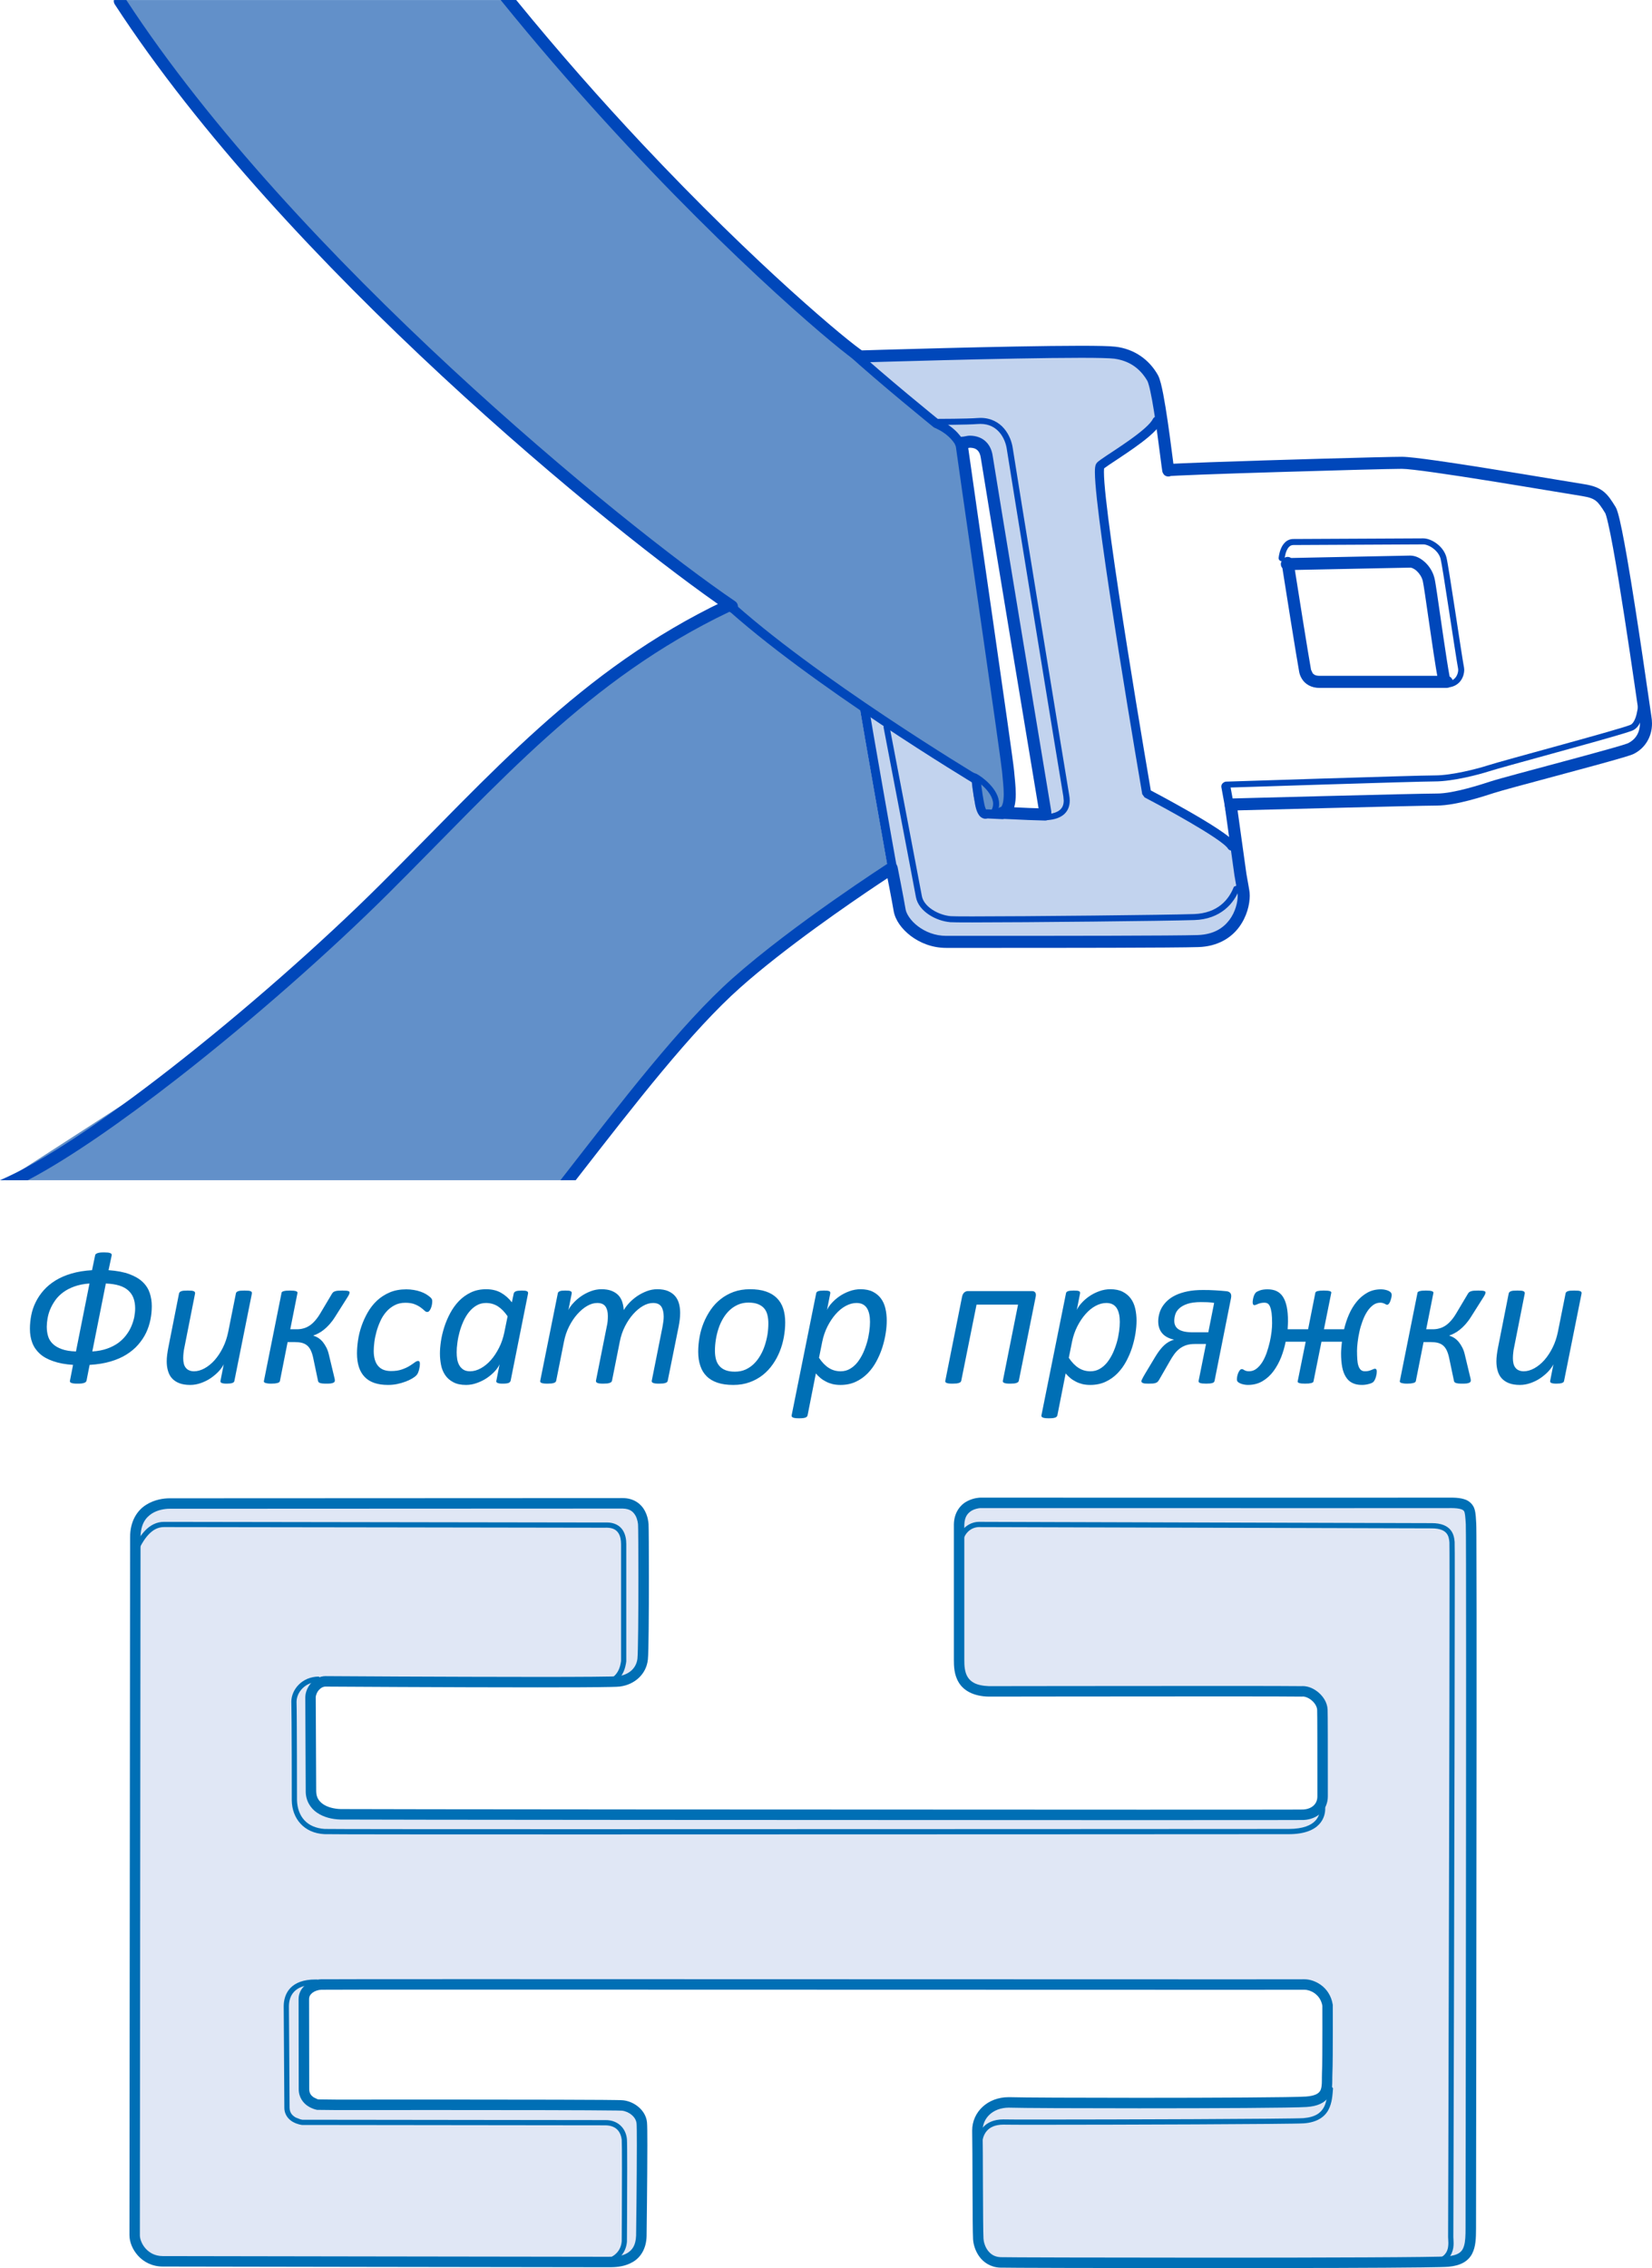 <?xml version="1.0" encoding="UTF-8"?>
<!DOCTYPE svg PUBLIC "-//W3C//DTD SVG 1.1//EN" "http://www.w3.org/Graphics/SVG/1.1/DTD/svg11.dtd">
<!-- Creator: CorelDRAW 2017 -->
<svg xmlns="http://www.w3.org/2000/svg" xml:space="preserve" width="29.416mm" height="40.385mm" version="1.1" style="shape-rendering:geometricPrecision; text-rendering:geometricPrecision; image-rendering:optimizeQuality; fill-rule:evenodd; clip-rule:evenodd"
viewBox="0 0 7388.56 10143.49"
 xmlns:xlink="http://www.w3.org/1999/xlink">
 <defs>
  <style type="text/css">
   <![CDATA[
    .fil0 {fill:#C2D3EE;fill-rule:nonzero}
    .fil2 {fill:#0047BA;fill-rule:nonzero}
    .fil3 {fill:#E0E7F5;fill-rule:nonzero}
    .fil1 {fill:#6290C9;fill-rule:nonzero}
    .fil4 {fill:#006FB5;fill-rule:nonzero}
   ]]>
  </style>
 </defs>
 <g id="Layer_x0020_1">
  <path class="fil0" d="M4286.66 1978.69c-33.23,-64.78 -106.25,-91.8 -106.25,-91.8 0,0 -203.45,-165 -348.05,-293.29l6.66 -6.98c0,0 1022.27,-32 1139.74,-16.93 75.6,9.65 133.1,50.51 168.71,113.15 10.9,19.32 23.76,86.83 35.44,161.96l-16.3 30.49c-30.39,63.35 -235.7,179.96 -253.41,200.26 -36.52,41.72 207.79,1464.96 207.79,1464.96 0,0 349.81,182.53 380.2,235.78l21.1 -0.35 17.53 125.64c8.16,45.19 14.09,79.22 14.62,84.54 5.85,62.11 -34.81,209.1 -203.52,214.88 -122.8,3.97 -832.81,3.62 -1127.09,3.62 -111.57,0 -197.7,-81.25 -207.87,-142.04 -8.69,-51.74 -35.54,-187.5 -35.54,-187.5l5.15 10.12c-11.7,-62.29 -120.96,-685.3 -126.82,-724.91l15.35 7.54c262.8,178.18 483.88,311.1 483.88,311.1 0,0 5.12,53.7 16.2,110.67 11,56.54 31.55,42.62 31.55,42.62 5.32,0.08 32.98,1.51 69.47,3.37l192.27 -11.7c-10.9,-62.64 -256.42,-1547.7 -261.82,-1587.59 -5.5,-39.51 -28.36,-68.04 -74.87,-68.57 -10.83,-0.1 -17.91,4.07 -40.77,5.3l-3.37 5.68z"/>
  <path class="fil1" d="M2520.46 5278.01c273.28,-351.36 527.59,-682.11 753.37,-882.75 267.5,-237.63 693.99,-512.67 693.99,-512.67l5.05 10.27c-11.6,-62.39 -120.86,-685.4 -126.72,-724.98l6.03 1.41c266.97,181.2 493.1,317.21 493.1,317.21 0,0 5.15,53.8 16.23,110.69 11.05,56.51 31.52,42.62 31.52,42.62 5.32,0.08 32.98,1.58 69.57,3.27l6.2 -8.06c41.02,-27.83 24.44,-124.13 19.39,-186.6 -4.87,-58.57 -182.63,-1277.39 -207.77,-1462.85l9.12 53.1c-10.37,-102.8 -121.74,-144.1 -121.74,-144.1 0,0 -247.13,-200.34 -390.15,-331.02l48.73 30.64c-90.72,-57.54 -821.96,-670.1 -1572.59,-1594.19l-1735.88 0 -2.29 4.75c751.23,1155.62 2227.35,2360.17 2737.48,2706.98l-22.88 0c-639.74,305.5 -1037.94,773.01 -1532.38,1264.78 -523.42,520.66 -837.43,803.68 -918.79,814.93l-753.34 486.57 2494.74 0z"/>
  <path class="fil2" d="M2506.7 5278.01c277.97,-357.32 537.16,-696.1 769.54,-902.79 270.09,-240.05 696.63,-514.73 697.25,-515.18 7.43,-4.77 16.83,-5.68 25.07,-2.13 8.26,3.47 14.19,10.83 15.87,19.59 0.08,0.18 26.85,135.66 35.72,188.3 3.01,20.37 22.86,52.27 55.63,76.73 32.53,24.79 76.48,42.7 125.64,42.7l173.94 0c337.35,0 851,-0.25 952.27,-3.54 71.89,-2.84 113.53,-31.72 140.81,-67.52 27.03,-35.72 37.4,-80.63 37.22,-108.56l-0.45 -9.39 0 -0.35c-0.88,-6.46 -6.73,-39.86 -14.34,-81.86l-0.1 -1.16 -43.33 -311.28c-1.05,-7.64 1.23,-15.25 6.2,-21.1 4.97,-5.93 12.13,-9.39 19.84,-9.47 0.28,0 840.45,-22.25 923.31,-22.25 73.27,0.45 200.79,-41.37 240.12,-54.23l-0.18 0.1c37.02,-12.16 181.2,-50.33 322.71,-88.44 70.63,-18.96 140.08,-37.83 194.23,-53 27.03,-7.54 50.23,-14.17 67.62,-19.49 17,-5.05 29.84,-9.57 30.64,-10.1l-0.08 0c31.17,-15.67 52.37,-44.38 52.8,-88.26 0,-7.43 -0.7,-15.42 -2.11,-23.74 -3.11,-18.26 -33.33,-234.47 -67.54,-454.92 -17,-110.04 -34.91,-220.71 -50.76,-307.11 -7.89,-43.33 -15.25,-80.38 -21.7,-108.1 -3.19,-13.81 -6.03,-25.24 -8.51,-33.58l-3.27 -9.92 -1.16 -2.66 -0.28 -0.53 1.86 -0.98 -1.76 1.05 -0.1 -0.08 1.86 -0.98 -1.76 1.05c-17.28,-28.26 -28.88,-44.73 -41.29,-54.58 -12.23,-9.75 -28.18,-16.48 -61.69,-21.78 -51.64,-8.06 -230.83,-38.55 -409.08,-67.09 -89.07,-14.27 -177.86,-28.08 -249.97,-38.18 -71.79,-10.2 -128.5,-16.75 -147.81,-16.58 -45.44,0 -307.11,6.81 -556.27,14.52 -124.68,3.74 -246.43,7.71 -336.97,11.18 -45.19,1.68 -82.69,3.19 -108.63,4.52 -13.04,0.63 -23.21,1.23 -29.79,1.68l-6.63 0.53 -0.35 0.1 -2.66 -17.1 4.7 16.65 -2.03 0.45 -2.66 -17.1 4.7 16.65 -6.91 -24.54 12.06 22.4 -5.15 2.13 -6.91 -24.54 12.06 22.4 -12.58 -23.48 19.32 18.44 -6.73 5.05 -12.58 -23.48 19.32 18.44 -19.49 -18.51 26.93 0c-0.1,9.12 -4.6,15.6 -7.43,18.51l-19.49 -18.51 26.93 0 -0.18 3.54 -1.16 5.4 -3.89 7.89c-2.39,3.54 -10.1,11.18 -21.9,11.18 -11.68,-0.35 -17.46,-6.3 -19.84,-8.79l-5.4 -8.84 -1.68 -6.48c-1.68,-9.22 -4.77,-34.56 -9.57,-71.06 -6.91,-54.23 -17,-130.71 -27.73,-197.7 -5.32,-33.41 -10.83,-64.5 -16.23,-88.86 -4.95,-24.01 -11.25,-43.08 -13.01,-45.54 -32.25,-56.01 -81.08,-90.82 -148.69,-99.79 -18.96,-2.46 -75.05,-3.89 -149.4,-3.79 -158.41,0 -405.12,5.22 -611.93,10.45 -206.99,5.22 -373.82,10.37 -374.17,10.37l-15.35 -4.09c-19.21,-12.31 -57.42,-41.64 -114.31,-88.86 -252.58,-209.8 -860.19,-763.76 -1478.6,-1528.06l69.47 0c192,235.52 382.54,450.55 561.07,640.92 256.7,273.53 488.58,496.22 664.48,655.61 87.99,79.57 161.98,143.54 217.97,190.06 55.74,46.34 94.64,75.85 108.81,84.8l-14.44 22.78 -0.78 -26.95c0.08,0 669.15,-20.9 987.79,-20.9 75.58,0.08 130.26,0.98 156.23,4.24 83.46,10.27 149.75,57.34 188.73,126.54 5.93,10.9 9.39,22.86 13.64,38.63 13.81,54.13 27.91,149.4 39.26,232.41 5.68,41.39 10.45,79.57 14.09,107.23 1.76,13.91 3.27,25.17 4.24,32.88l1.26 8.24 0.18 0.98 -20.65 4.6 20.02 -6.83 0.63 2.24 -20.65 4.6 20.02 -6.83 -24.72 8.34 22.58 -12.94 2.13 4.6 -24.72 8.34 22.58 -12.94 -23.11 13.29 18.51 -19.32 4.6 6.03 -23.11 13.29 18.51 -19.32 -18.71 19.42 0 -26.95c10.12,0.18 16.05,5.05 18.71,7.54l-18.71 19.42 0 -26.95 0 26.95 -21.7 -15.77c2.21,-3.64 10.02,-11.18 21.7,-11.18l0 26.95 -21.7 -15.77 21.53 15.67 -26.12 -5.22 4.6 -10.45 21.53 15.67 -26.12 -5.22 21.8 4.35 -22.33 0 0.53 -4.35 21.8 4.35 -22.33 0c0.35,-12.76 7.43,-18.96 10.27,-21.27l9.75 -4.87 9.39 -1.58c20.65,-1.96 88.41,-4.8 182.8,-8.16 282.29,-10.2 790.82,-24.36 859.03,-24.36 27.2,0.08 82.23,6.83 155.35,17.1 217.87,30.64 583.65,93.49 659.85,105.34 37.4,5.85 64.95,15.25 87.01,32.98 22.08,17.81 35.89,40.14 53.42,68.39 4.87,8.16 7.11,15.5 10.37,25.8 11.18,37.47 25.17,109.23 40.87,198.83 46.59,267.67 105.34,689.19 109.16,711.27 1.86,11.25 2.91,22.23 2.91,32.85 0.28,63.27 -34.74,113.61 -83.11,136.74l-0.08 0c-8.69,4.07 -20.04,7.54 -38.38,13.19 -62.92,19.06 -193.53,54.15 -316.5,87.21 -122.55,32.85 -238.44,63.97 -266.97,73.37l-0.18 0c-40.16,12.58 -167.31,56.34 -256.52,56.79 -39.79,0 -270.96,5.58 -491.24,11.15 -220.45,5.5 -430.28,11 -430.63,11.08l-0.73 -26.93 26.67 -3.82 43.33 311.28 -26.75 3.82 26.5 -4.77c4.07,22.58 7.61,42.42 10.17,57.32 2.66,15.42 4.17,24.01 4.7,29.51l0.73 14.34c-0.28,39.36 -12.68,93.31 -47.95,140.81 -35.16,47.57 -95.42,86.58 -182.18,89.04 -103.94,3.47 -616.28,3.64 -954.05,3.64l-173.94 0c-62.47,0 -117.3,-22.61 -158.24,-53.6 -40.77,-31.37 -68.95,-70.35 -76.21,-110.94 -8.41,-50.69 -35.26,-186.45 -35.37,-186.62l26.42 -5.22 14.62 22.68c-0.1,0 -26.5,17.03 -70.45,46.34 -131.94,88.09 -421.69,287.19 -620.17,463.79 -219.27,194.51 -468.61,517.21 -737.17,862.48l-68.17 0zm-1941.71 -5278.01l-55.61 0c-1.16,6.51 0.08,13.44 3.97,19.42 755.48,1161.47 2231.77,2365.32 2744.81,2714.52 12.33,8.41 29.06,5.22 37.5,-7.11 8.31,-12.31 5.12,-29.06 -7.18,-37.47 -505.66,-343.43 -1974.57,-1542.55 -2723.49,-2689.35z"/>
  <path class="fil2" d="M4481.87 3663.35c-36.52,-1.78 -64.53,-3.19 -69.12,-3.37l0.63 -20.22 11.43 16.68c-1.96,1.33 -7.54,4.95 -17.1,5.12 -9.75,0.28 -21.88,-5.75 -28.99,-16.02 -7.54,-10.2 -12.66,-23.84 -16.83,-44.48 -11.25,-58.05 -16.48,-112.27 -16.48,-112.63l20.19 -1.96 -10.45 17.28c-0.63,-0.35 -740.76,-445.33 -1126.03,-800.03 -8.16,-7.54 -8.69,-20.37 -1.16,-28.61 7.61,-8.16 20.37,-8.69 28.63,-1.16 189.61,174.72 469.79,373.92 702.2,529.07 116.27,77.54 220.63,144.07 295.86,191.22 75.25,47.15 121.22,74.77 121.32,74.87l9.75 15.5c0,0 1.23,13.04 3.82,33.23 2.66,20.29 6.63,47.6 12.13,75.4 3.29,17.28 7.54,25.69 9.47,28.11l0.8 0.88 -4.24 4.77 0 -5.93 4.24 1.16 -4.24 4.77 0 -5.93 0 10.37 -5.75 -8.41 5.75 -1.96 0 10.37 -5.75 -8.41 11.96 -3.47c6.03,0.18 33.31,1.61 69.9,3.37 11.18,0.63 19.77,10.02 19.24,21.17 -0.53,11.18 -10.02,19.77 -21.17,19.24z"/>
  <path class="fil2" d="M4674.67 3669.6c-25.17,-0.28 -110.67,-3.54 -192.9,-7.71 -14.89,-0.8 -26.32,-13.46 -25.52,-28.36 0.8,-14.89 13.36,-26.22 28.26,-25.52 81.43,4.17 167.73,7.43 190.69,7.71 14.89,0.18 26.75,12.31 26.67,27.2 -0.18,14.89 -12.33,26.85 -27.2,26.67z"/>
  <path class="fil2" d="M4193.37 1873.19c0.18,0 132.57,-0.1 177.58,-3.72l14.09 -0.63c46.79,-0.1 82.23,20.02 105.52,47.32 23.31,27.2 35.37,60.96 39.36,90.37 5.12,38.81 241.45,1488.1 252.25,1550.03 1.51,8.31 2.24,16.3 2.24,23.74 0.25,26.75 -10.12,49.18 -28.01,63.52 -17.91,14.37 -41.57,21.27 -68.67,23.66 -7.46,0.73 -14.02,-4.87 -14.62,-12.31 -0.63,-7.36 4.87,-13.81 12.21,-14.44 23.94,-2.03 42.45,-8.34 53.98,-17.81 11.6,-9.67 17.98,-21.98 18.16,-42.62l-1.76 -19.14c-11.08,-62.82 -247.05,-1510.6 -252.55,-1551.09 -3.27,-24.89 -13.89,-54.23 -33.03,-76.38 -19.34,-22.15 -45.99,-37.83 -85.07,-37.93l-11.88 0.45c-47.75,3.82 -179.51,3.89 -179.79,3.89 -7.43,0 -13.46,-6.03 -13.46,-13.46 0,-7.43 6.03,-13.46 13.46,-13.46z"/>
  <path class="fil2" d="M3811.64 1548.58c71.06,64.95 168.44,147.71 247.93,214 79.57,66.26 141.06,116.07 141.23,116.24l-12.76 15.7 7.01 -18.96c1.23,0.53 30.82,11.5 62.54,36.67 31.65,24.99 66.46,65.76 72.31,124.41 1.16,11.18 -7.01,21 -18.08,22.15 -11.08,1.05 -21,-7.01 -22.15,-18.16 -4.42,-44.03 -30.47,-75.4 -57.14,-96.75 -13.29,-10.55 -26.4,-18.26 -36.24,-23.23l-11.43 -5.58 -3.82 -1.51 -5.75 -3.27c-0.1,-0.1 -247.13,-200.26 -390.95,-331.85 -8.24,-7.54 -8.77,-20.29 -1.33,-28.61 7.64,-8.16 20.4,-8.79 28.63,-1.26z"/>
  <path class="fil2" d="M4327.35 1981.95c12.58,92.43 63.37,443.67 111.57,778.78 24.09,167.63 47.57,331.22 65.3,456.68 17.81,125.99 29.69,211.69 31.17,228.79 2.31,29.24 7.64,67.94 7.64,104.91 0,19.92 -1.43,39.33 -6.56,57.67 -5.15,18.16 -14.62,36.42 -32.43,48.48 -12.23,8.41 -28.99,5.22 -37.4,-7.18 -8.24,-12.31 -5.05,-29.06 7.26,-37.4 3.47,-2.21 7.54,-7.43 10.73,-18.51 3.01,-10.8 4.52,-26.05 4.52,-43.05 0,-31.9 -4.87,-69.3 -7.43,-100.49 -0.98,-12.13 -13.21,-100.67 -30.84,-225.68 -53.25,-376.16 -157.99,-1096.27 -176.95,-1235.74 -1.96,-14.79 8.34,-28.33 23.13,-30.29 14.69,-2.03 28.26,8.24 30.29,23.03z"/>
  <path class="fil2" d="M3886.44 3164.95c5.58,38.48 115.09,662.44 126.62,724.21 2.03,10.98 -5.22,21.53 -16.23,23.56 -10.9,2.06 -21.53,-5.22 -23.56,-16.2 -11.7,-62.99 -120.86,-684.95 -126.89,-725.71 -1.58,-11.08 6.13,-21.25 17.1,-22.93 11.08,-1.61 21.27,6.03 22.96,17.08z"/>
  <path class="fil2" d="M5543.78 3975.15c-24.19,65.41 -85.42,135.93 -202.19,139.48 -125.21,4.24 -749.72,10.55 -993.94,10.55 -53.15,0 -87.36,-0.28 -97.1,-0.98 -32.88,-2.76 -67.62,-14.79 -96.32,-33.93 -28.53,-19.06 -51.64,-45.56 -57.77,-78.42 -4.95,-27.75 -41.12,-217.36 -75.93,-399.72 -34.91,-182.53 -68.42,-357.72 -68.49,-358.07 -1.33,-7.26 3.47,-14.34 10.73,-15.67 7.36,-1.43 14.34,3.27 15.77,10.62 0,0 134.33,701.95 144.42,758.04 4.07,22.78 21.45,44.41 46.27,60.78 24.44,16.4 55.74,27.2 83.54,29.41 6.66,0.63 42.37,0.98 94.89,0.98 243.76,0 868.81,-6.28 993.03,-10.45 105.54,-4.07 155.32,-63.97 177.86,-122.2l17.46 -7.79 7.79 17.36z"/>
  <path class="fil2" d="M5481.69 3625.2c-12.94,-70.18 -19.04,-104.29 -19.04,-104.29 -1.96,-11 5.32,-21.53 16.3,-23.48 10.98,-1.96 21.53,5.32 23.48,16.3 0,0 6.03,33.93 19.04,104.11 1.96,11 -5.22,21.55 -16.2,23.59 -11,2.03 -21.53,-5.22 -23.59,-16.23z"/>
  <path class="fil2" d="M7357.74 3109.82c-1.96,27.83 -4.62,60.26 -11.53,88.89 -7.08,28.26 -17.56,54.48 -41.64,66.79 -6.66,3.29 -18.79,7.18 -37.47,13.04 -129.28,39.89 -548.13,151.53 -608.04,171.1 -41.02,13.11 -157.81,44.93 -242.33,45.01 -40.16,0 -273.73,7.01 -496.67,13.91 -222.94,7.01 -435.33,13.91 -435.76,13.91 -7.46,0.28 -13.66,-5.58 -13.84,-13.04 -0.35,-7.43 5.5,-13.54 12.94,-13.89 0.28,0 851,-27.83 933.33,-27.83 78.14,0.18 195.29,-31.1 233.99,-43.68 35.82,-11.7 186.8,-52.82 334.51,-93.59 73.79,-20.29 146.46,-40.56 203.07,-56.79 28.28,-8.16 52.65,-15.32 70.81,-20.92 17.98,-5.58 31.02,-10 33.68,-11.43 10.8,-4.7 21.17,-23.03 27.2,-48.9 6.28,-25.69 8.94,-57.07 10.9,-84.44 0.53,-7.43 6.91,-13.04 14.34,-12.48 7.43,0.43 13.04,6.91 12.51,14.34zm-881.31 -62.82c18.79,-2.21 28.88,-10.37 35.89,-20.47 6.91,-10.02 9.57,-22.78 9.49,-30.84l-0.38 -4.87c-5.93,-31.62 -23.03,-144.7 -40.04,-255.19 -16.83,-110.14 -33.76,-218.77 -38.2,-236.23 -4.77,-18.79 -17.98,-35.34 -33.58,-46.94 -15.4,-11.81 -33.48,-18.08 -43.58,-17.91 -28.88,0 -534.95,2.84 -581.64,2.84 -7.96,0.18 -13.19,2.74 -18.41,7.54 -7.71,7.16 -13.49,20.37 -16.5,31.9l-3.19 14.69 -0.7 5.6c-0.63,7.43 -7.08,12.94 -14.52,12.38 -7.36,-0.6 -12.94,-7.08 -12.33,-14.52 0.1,-0.7 1.51,-19.67 9.67,-39.96 3.99,-10.2 9.92,-20.82 18.96,-29.51 8.87,-8.77 21.88,-15.15 37.02,-15.07 46.62,0 552.48,-2.81 581.64,-2.81 18.96,0.25 40.21,8.84 59.7,23.28 19.32,14.44 36.6,35.37 43.53,61.86 5.4,21.53 21.78,127.95 38.81,238.79 16.83,110.31 34.11,223.92 39.79,254.31l0.88 9.82c-0.1,13.11 -3.54,30.22 -14.09,45.99 -10.45,15.77 -28.99,29.44 -55.21,32.18 -7.43,0.8 -14.09,-4.45 -14.97,-11.88 -0.8,-7.43 4.52,-14.09 11.96,-14.97z"/>
  <path class="fil2" d="M5785.68 2513.31c14.79,95.24 67.41,425.31 77.61,480.07l0.35 1.86 0 0.1 7.54 15.77c5.22,5.5 11.18,10.8 29.59,11.25l569.94 0c14.89,0 26.93,11.96 26.93,26.93 0,14.79 -12.03,26.95 -26.93,26.95l-569.94 0c-37.12,0.53 -63.87,-18.44 -75.93,-37.3 -12.58,-18.54 -14.44,-35.09 -14.79,-37.58l26.75 -3.11 -26.47 4.97c-10.55,-56.97 -63.02,-385.62 -77.89,-481.67 -2.31,-14.72 7.79,-28.46 22.51,-30.74 14.62,-2.21 28.43,7.79 30.74,22.51zm-5785.68 2764.7l124.31 0c185.89,-97.76 423.93,-263.81 673.54,-458.24 329.34,-256.87 676.51,-562.85 939.16,-824.05 495.66,-493.13 891.49,-957.17 1525.12,-1259.75 13.46,-6.46 19.04,-22.51 12.66,-35.97 -6.38,-13.39 -22.51,-19.14 -35.89,-12.68 -645.69,308.64 -1046.36,779.66 -1539.81,1270.13 -260.79,259.44 -606.88,564.41 -934.39,819.8 -296.21,231.3 -579.15,422.27 -764.69,500.76zm6431.9 -2234.13c-12.13,-65.66 -27.3,-169.59 -40.59,-261.57 -6.63,-45.89 -12.76,-88.79 -17.71,-122.02 -4.87,-32.85 -9.04,-57.84 -10.37,-62.72 -4.24,-16.85 -14.54,-32.7 -26.32,-43.6 -11.6,-11.15 -24.99,-15.95 -28.96,-15.5 -25.34,0 -441.81,9.47 -552.13,11.15 -14.79,0.18 -27.13,-11.6 -27.3,-26.57 -0.25,-14.89 11.63,-27.13 26.5,-27.3 110.31,-1.68 525.28,-11.15 552.93,-11.15 24.97,0.43 46.69,12.58 65.66,29.86 18.69,17.53 34.46,41.29 41.72,69.73 2.94,11.25 6.48,34.11 11.6,68.14 14.99,100.47 40.24,285.93 57.95,381.73 2.76,14.62 -6.98,28.61 -21.6,31.35 -14.54,2.76 -28.63,-6.91 -31.37,-21.53zm-2135.72 -1090.24c9.92,-0.53 15.5,-1.51 20.9,-2.64 5.43,-0.9 11.98,-2.66 21,-2.66l0.1 0 0 23.66 -1.05 -23.66 1.05 0 0 23.66 -1.05 -23.66 1.58 0c28.53,0.18 53.98,9.92 71.51,27.55 17.63,17.46 26.57,40.59 29.86,64.5 5.15,37.93 250.77,1524.69 261.57,1586.53 2.56,14.62 -7.26,28.61 -21.98,31.2 -14.52,2.46 -28.53,-7.28 -31.1,-21.98 -11.08,-63.55 -256.27,-1547.1 -261.92,-1588.49 -2.21,-15.77 -7.46,-26.75 -14.37,-33.58 -6.98,-6.63 -16.3,-11.43 -34.21,-11.86l0.28 -26.95 1.23 26.95 -1.51 0 -10.52 1.68c-6.38,1.33 -15.7,2.91 -28.36,3.62 -14.89,0.8 -27.65,-10.55 -28.36,-25.42 -0.88,-14.89 10.55,-27.55 25.34,-28.46z"/>
  <path class="fil2" d="M4352.87 3456.01l13.36 4.17c14.37,7.26 38.55,24.01 60.61,47.4 21.73,23.31 41.57,53.25 41.82,87.81 0,15.95 -4.7,32.53 -15.05,48.02l-18.71 3.82 -3.72 -18.71c7.54,-11.5 10.45,-22.23 10.55,-33.13 0.35,-26.5 -19.84,-56.09 -43.08,-77.89 -11.43,-11.08 -23.38,-20.12 -32.85,-26.32l-11.63 -6.91 -3.19 -1.41 -0.25 -0.18 1.86 -7.64 -0.1 7.89 -1.76 -0.25 1.86 -7.64 -0.1 7.89c-7.33,-0.08 -13.36,-6.2 -13.29,-13.64 0.18,-7.43 6.2,-13.39 13.66,-13.29z"/>
  <path class="fil2" d="M5192.46 1891.55c-10.52,21.27 -30.47,40.77 -55.01,61.86 -37.05,31.27 -85,64.05 -125.49,91 -20.19,13.39 -38.53,25.42 -52.44,34.91l-16.93 11.96 -5.15 3.89 -1.23 1.16 -0.28 0.28 -1.58 -1.61 1.78 1.43 -0.2 0.18 -1.58 -1.61 1.78 1.43 -8.51 -7.28 10.9 3.29 -2.49 4.07 -8.41 -7.36 10.9 3.29c-0.28,0.28 -1.33,8.06 -1.16,18.61 -0.28,98.26 52.62,459.42 105.44,792.25 26.4,166.65 52.9,327.13 72.74,445.78 19.77,118.65 32.98,195.46 33.05,195.56l-20.02 3.44 9.39 -17.98c0.18,0.1 87.71,45.91 179.34,98.36 45.89,26.22 92.68,54.23 130.43,79.22 18.86,12.58 35.44,24.26 48.65,34.99 13.36,11 23.21,19.77 29.94,31.12 5.5,9.65 2.13,22.05 -7.54,27.55 -9.65,5.58 -22.05,2.21 -27.55,-7.46 -0.88,-2.03 -8.59,-10.52 -20.19,-19.74 -41.29,-33.51 -130.18,-86.23 -207.52,-129.73 -77.54,-43.6 -144.17,-78.24 -144.27,-78.34l-10.62 -14.52c0,0 -52.8,-308.09 -105.79,-641.97 -52.9,-334.41 -105.79,-691.93 -105.97,-798.53 0,-8.24 0.25,-15.15 1.05,-21.27 1.33,-6.28 0.98,-11.25 7.61,-19.94 5.15,-5.58 10.37,-9.29 18.26,-14.97 26.77,-19.14 79.4,-52.02 128.75,-87.28 24.54,-17.53 48.3,-35.52 66.99,-52.19 18.69,-16.38 32.35,-32.25 36.42,-41.29 4.87,-10.1 16.93,-14.34 26.93,-9.47 10.12,4.8 14.44,16.83 9.57,26.93z"/>
  <path class="fil3" d="M2874.19 7419.96c5.78,-51.84 4.97,-568.68 2.94,-602.36 -0.8,-13.64 -8.77,-93.56 -91.8,-94.44 0,0 -1984.29,0.88 -2028.14,0.88 -40.94,0 -152.06,17.53 -152.06,152.06 0,0 -2.91,3090.73 -2.91,3119.96 0,46.79 43.85,116.97 125.74,116.97 50.49,0 1956.46,3.37 2005.89,2.91 49.46,-0.43 131.59,-14.62 134.53,-116.95 0,0 6.1,-462.01 1.93,-504.91 -4.07,-42.88 -46.77,-73.72 -85.78,-77.96 -38.98,-4.24 -1275.15,-2.84 -1275.15,-2.84l-88.86 -0.98c0,0 -61.06,-11.5 -61.06,-69.47 0,-43.33 -0.45,-284.33 -0.63,-402.45 -0.08,-39.51 38.63,-63.35 76.73,-65.3 38.03,-1.86 4366.18,0.98 4397.63,0 31.37,-0.88 92.68,23.23 104.29,92.78 0,0 1.08,255.54 -1.76,305.95 -2.94,52.65 15.32,118.3 -93.59,125.74 -108.88,7.46 -1215.42,6.56 -1324.58,2.94 -87.73,-2.94 -148.07,57.42 -146.21,128.65 1.86,71.23 0.98,428.85 3.89,481.5 2.03,36.42 27.3,101.37 97.48,105.27 35.26,1.96 1908.78,5.15 2003.95,-3.89 95.17,-8.97 101.37,-62.39 101.37,-148.17 0,-85.78 4.87,-3100.12 0.95,-3151.16 -4.77,-62.64 2.94,-95.17 -96.48,-93.56 -40.94,0.6 -2096.56,0 -2096.56,0 0,0 -93.59,0 -96.5,96.48l0 606.25c0,50.69 3.89,136.46 132.57,140.36 0,0 1347.26,-1.93 1399.63,0 39.01,-3.89 90.65,37.05 92.61,82.16 1.23,27.98 0.98,352.57 0.98,387.66 0,46.77 -35.09,78.94 -84.8,81.86 -32.53,1.96 -4260.18,-0.6 -4307.15,-1.93 -68.22,-1.96 -132.57,-33.76 -132.57,-103.33l-1.93 -415.21c-1.96,-35.09 29.24,-77.96 70.18,-76.03 0,0 1251.49,7.81 1309.96,0 58.5,-7.79 99.44,-46.77 105.27,-99.41z"/>
  <path class="fil4" d="M2874.19 7419.96l-23.21 -2.56c1.33,-11.78 2.66,-65.83 3.29,-133.98 0.7,-68.49 0.95,-152.94 0.95,-231.1 0,-116.69 -0.7,-221.06 -1.51,-233.29 -0.18,-4.97 -2.39,-25.34 -11.96,-41.82 -10.17,-16.4 -23.03,-29.69 -56.71,-30.67l0.28 -23.38 0 23.38c0,0 -1984.29,0.88 -2028.14,0.88 -17.38,-0.08 -51.67,4.17 -78.69,21.9 -26.85,17.98 -49.36,45.99 -49.98,106.77 0,0 -0.7,772.73 -1.51,1549.03 -0.7,776.3 -1.41,1556.41 -1.41,1570.93 -0.28,16.23 8.59,41.29 26.15,60.36 17.53,19.14 42.07,33.13 76.21,33.23 47.47,0 1729.27,3.01 1976.65,3.01 16.13,0 26.32,-0.1 28.99,-0.1l0.08 0c22.61,-0.1 51.77,-3.89 72.76,-16.93 20.72,-13.19 36.67,-32.33 38.53,-77.36l23.41 0.73 -23.41 -0.28c0,0 3.37,-257.05 3.37,-405.19 0.1,-50.08 -0.43,-89.14 -1.33,-97.13 -1.33,-14.17 -9.12,-27.28 -21.6,-37.93 -12.33,-10.55 -28.99,-17.63 -43.43,-19.14 -0.28,-0.08 -10.9,-0.43 -25.8,-0.7 -107.13,-1.78 -494.68,-2.21 -809.43,-2.21 -239.67,0 -436.91,0.25 -437.37,0.25l-0.35 0 -88.79 -0.95 -2.03 0 -2.03 -0.45c-1.78,-0.35 -19.49,-3.64 -39.08,-16.48 -19.49,-12.33 -41.37,-38.1 -41.02,-75.95 0,-43.23 -0.45,-284.33 -0.63,-402.45l0 -0.08c-0.18,-27.73 14.37,-50.96 33.23,-65.23 18.96,-14.52 42.27,-22.05 65.66,-23.38l0.1 0c7.08,-0.28 82.31,-0.35 212.92,-0.53 130.08,-0.1 313.49,-0.1 531.46,-0.1 987.99,0 2687.57,0.9 3364.28,0.9 177.65,0 286.04,-0.1 289.3,-0.28l0.35 0 -0.08 0 2.21 0c21.63,0.18 48.02,7.54 72.66,25.17 24.54,17.53 46.42,46.79 52.97,87.18l0.38 1.86 0 1.86c0,0 0.18,46.97 0.18,104.66 0,77.08 -0.28,172.25 -1.96,202.72l-0.35 17.56 0 8.49c-0.28,23.13 0.18,50.96 -16.58,76.93 -17.28,26.22 -49.88,41.72 -98.43,44.73 -62.04,4.24 -418.85,5.75 -749.55,5.75 -273.53,0 -526.93,-1.05 -577.45,-2.74l-5.32 -0.1c-72.21,0.63 -116.42,47.77 -116.69,102.18l0 2.56c1.86,71.86 0.98,430.28 3.89,480.79 0.63,13.81 6.56,35.79 18.79,52.44 12.51,16.75 28.81,28.99 56.61,30.77 6.2,0.43 123.8,1.05 295.6,1.41 172.25,0.45 400.87,0.8 634.79,0.8 249.79,0 505.51,-0.35 704.97,-1.33 99.69,-0.45 185.29,-1.05 248.99,-1.86 63.37,-0.7 106.25,-1.86 116.09,-2.84 21.7,-2.03 36.85,-6.56 47.04,-12.13 14.87,-8.51 21.63,-18.26 26.93,-36.7 5.15,-18.26 6.3,-44.31 6.2,-76.03 0,-61.31 2.49,-1616.75 2.49,-2519.11 0,-180.52 -0.1,-334.86 -0.35,-445.88 -0.1,-55.48 -0.28,-100.22 -0.45,-131.87 -0.18,-31.27 -0.53,-51.29 -0.6,-52.55 -1.88,-31.97 -3.47,-53.25 -8.26,-58.72 -2.21,-3.01 -4.32,-5.32 -13.01,-8.34 -8.69,-2.84 -23.38,-4.97 -45.11,-4.97l-6.46 0.1c-14.37,0.18 -251.3,0.25 -562.15,0.25 -621.12,0 -1534.76,-0.25 -1534.76,-0.25l-2.31 0.08c-6.73,0.45 -25.77,3.29 -40.94,13.31 -15.15,10.45 -28.26,24.97 -29.86,60.43l-23.38 -0.73 23.38 0 0 606.25c-0.18,24.74 1.61,54.4 14.72,75.68 12.94,20.65 35.62,38.91 95.17,41.29l-0.7 23.38 0 -23.38c0,0 598.72,-0.88 1013.48,-0.88 207.69,0 367.99,0.25 387.06,0.88l-0.9 23.38 -2.29 -23.28 7.54 -0.38c27.2,0.28 52.55,12.86 72.99,31.12 20.22,18.41 36.24,43.68 37.75,73.72 0.9,21.35 0.98,184.91 0.98,294.63l0 94.01c0.1,29.24 -11.43,55.81 -31.02,74.32 -19.57,18.61 -46.34,29.16 -75.83,30.94 -4.45,0.18 -22.43,0.18 -57.79,0.35 -104.46,0.25 -345.91,0.35 -663.67,0.35 -1217.28,0 -3551.48,-1.68 -3587.72,-2.66 -37.5,-1.16 -74.62,-10.1 -104.39,-30.39 -29.86,-19.94 -51.21,-54.05 -50.86,-96.32l-1.96 -415.11 23.41 -0.1 -23.41 1.33 -0.08 -4.42c0.18,-23.66 9.57,-46.27 25.07,-64.43 15.42,-17.98 38.45,-31.9 65.93,-32l3.72 0.1 -1.05 23.38 0.18 -23.38c0.25,0 139.02,0.88 326.52,1.78 187.58,0.78 423.63,1.68 617.68,1.68 96.93,0 183.51,-0.18 248.11,-0.73 32.25,-0.25 59.1,-0.6 78.94,-1.05 19.49,-0.45 33.41,-1.16 35.44,-1.51 49.88,-7.18 80.2,-37.47 85.15,-78.77l23.21 2.56 23.23 2.56c-6.73,64 -58.32,111.65 -125.39,120.09 -7.71,0.88 -20.12,1.33 -40.66,1.76 -60.53,1.43 -182.45,1.86 -328.03,1.86 -388.29,0 -944.48,-3.44 -944.56,-3.44l-0.53 0 -0.38 0 -1.58 -0.1c-11,0 -21.7,5.68 -30.49,15.77 -8.77,9.92 -13.91,23.76 -13.71,33.86l0.08 1.76 0 0.63 1.96 415.84c0.35,27.38 11.15,43.96 30.57,57.84 19.39,13.49 48.55,21.37 79.3,22.15 33.41,0.98 2369.74,2.66 3586.31,2.66 211.79,0 389.72,-0.08 515.81,-0.18 62.99,0 112.98,-0.08 147.79,-0.18 17.36,-0.08 30.92,-0.08 40.41,-0.18l11.08 -0.08 3.01 0 0.78 -0.1 0.1 4.17 -0.28 -4.17 0.18 0 0.1 4.17 -0.28 -4.17c20.29,-1.16 35.89,-8.16 46.34,-18.08 10.37,-10 16.4,-22.86 16.48,-40.39l0 -94.01c0,-108.91 -0.08,-274.86 -0.95,-292.59 -0.38,-13.21 -8.87,-29.06 -22.33,-41.02 -13.21,-12.23 -30.57,-19.32 -41.64,-19.06l-2.94 0.18 -1.58 0.18 -1.61 -0.08c-15.95,-0.63 -178.28,-0.9 -385.27,-0.9 -207.34,0 -460.68,0.28 -662.24,0.45 -201.49,0.28 -350.89,0.45 -351.24,0.45l-0.28 0 -0.45 0c-69.1,-1.51 -112.7,-28.11 -133.87,-63.97 -21,-35.26 -21.17,-73.82 -21.35,-99.79l0 -606.61 0 -0.35c0.98,-56.19 32.68,-90.47 62.11,-104.56 28.48,-14.24 54.08,-14.52 57.52,-14.62l0.13 0 0.13 0 0.2 0 0.5 0 0.85 0 1.18 0 1.48 0 1.81 0 2.11 0 2.44 0 2.71 0 3.04 0 3.34 0 3.62 0 3.92 0 507.27 0.18c306.05,0 689.74,0.1 1000.29,0.1 305.65,0 541.03,-0.1 560.64,-0.28l0.78 0 13.91 0c21.25,0.4 38.1,2.44 52.72,7.08 24.36,6.93 41.74,26.77 46.62,46.79 5.5,19.84 5.15,39.26 6.91,61.31 0.45,6.13 0.53,23.59 0.8,55.74 0.43,65.61 0.65,186.27 0.75,343.25l0 10.75 0 10.88 0 10.98 0 424.68 0 46.79c-0.38,911.66 -2.44,2194.39 -2.44,2249.88 -0.28,43.33 -0.7,81.08 -17.73,113.86 -8.59,16.33 -22.15,30.39 -39.86,39.96 -17.73,9.67 -39.08,15.17 -64.95,17.66 -14.72,1.31 -55.74,2.21 -119.99,2.99 -179.66,2.26 -532.01,3.09 -884.1,3.19l-17.61 0 -17.61 0 -17.58 0 -17.58 0 -10.95 0 -10.95 0 -10.95 0 -10.93 0 -10.93 0 -10.9 0 -10.9 0c-206.77,0 -404.91,-0.35 -558.46,-0.78 -172.88,-0.45 -287.17,-0.9 -298.07,-1.43 -42.37,-2.11 -73.74,-24.36 -91.98,-50.13 -18.44,-25.9 -26.15,-54.6 -27.55,-77.19 -2.94,-54.76 -2.06,-411.5 -3.92,-482.2l0 -3.82c-0.08,-40.66 17.1,-78.52 46.34,-105.54 29.16,-27.1 70.18,-43.5 117.15,-43.4l6.91 0.08c48.3,1.68 302.86,2.76 575.86,2.76 329.64,0 689.29,-1.68 746.36,-5.6 42,-3.19 55.91,-13.99 62.64,-23.91 7.18,-10.27 8.94,-28.43 8.77,-51.14l0 -8.49 0.35 -20.22c1.61,-27.1 1.96,-123.5 1.96,-200.06 0,-57.59 -0.18,-104.39 -0.18,-104.39l23.38 -0.18 -23.03 3.89c-4.87,-28.01 -18.34,-45.19 -34.29,-56.97 -15.87,-11.6 -35.09,-16.48 -45.29,-16.3l-1.16 0 0.28 0c-6.48,0.18 -112.55,0.18 -290.91,0.25 -676.71,0 -2376.29,-0.88 -3364.28,-0.88 -217.97,0 -401.3,0 -531.38,0.08 -129.63,0.1 -207.95,0.38 -210.71,0.55l0.1 0c-14.62,0.6 -29.69,5.93 -39.61,13.64 -9.92,7.96 -14.79,16.4 -14.97,28.18l-6.91 0 6.91 -0.1 0 0.1 -6.91 0 6.91 -0.1c0.18,118.3 0.6,359.23 0.6,402.63 0.35,20.12 9.04,29.09 20.04,36.97l15.77 7.69 5.05 1.51 1.16 0.38 -4.35 22.93 0.25 -23.38 88.89 0.98 -0.28 23.38 0 -23.38c0,0 197.6,-0.28 437.37,-0.28 179.89,0 383.49,0.18 545.12,0.63 80.8,0.18 151.08,0.53 202.65,0.88 25.87,0.28 46.97,0.45 62.47,0.7 15.87,0.35 24.54,0.45 30.14,1.08 24.54,2.74 48.73,13.19 68.49,29.86 19.67,16.55 35.26,40.31 38,69.1 1.23,13.74 1.51,50.51 1.51,101.65 0,148.67 -3.37,405.72 -3.37,405.72l0 0.28 0 0.18c-1.05,57.32 -27.65,96.5 -61.06,115.99 -33.13,19.84 -69.83,23.31 -96.68,23.66l1.08 0 -0.98 0c-3.37,0 -13.29,0.08 -29.51,0.08 -247.48,0 -1929.36,-3.01 -1976.65,-3.01 -47.77,0.1 -86.13,-21 -110.94,-48.65 -24.92,-27.73 -37.93,-61.14 -38.2,-91.7 0,-29.31 2.94,-3119.96 2.94,-3119.96 -0.63,-73.72 32.43,-121.77 71.41,-146.13 38.73,-24.72 80.45,-29.14 104.04,-29.31 21.88,0 528.99,-0.18 1030.51,-0.45 501.52,-0.18 997.63,-0.45 997.63,-0.45l0.28 0c49.36,-0.08 82.03,27.03 96.75,54.23 15.32,27.13 17.53,53.52 18.16,62.29 0.88,16.58 1.51,118.3 1.51,236.05 0,78.24 -0.25,162.78 -0.98,231.63 -0.7,69.2 -1.68,120.76 -3.62,138.57l-23.23 -2.56z"/>
  <path class="fil4" d="M2693.85 10106.25l12.41 -2.31c11.68,-2.74 29.49,-9.04 44.38,-21.35 14.89,-12.41 27.28,-30.22 30.04,-59.28l11.6 1.05 -11.7 -0.1c0,0 1.16,-190.14 1.16,-324.99 0,-67.09 -0.35,-121.67 -1.05,-129.1 -4.45,-38.28 -25.97,-64.6 -73.19,-65.3 -38.81,0 -1356.23,-1.61 -1356.23,-1.61l-0.63 0 -0.7 -0.08c-0.8,-0.18 -18.89,-2.24 -38.1,-12.58 -19.06,-10.02 -40.24,-31.02 -40.06,-64.95 0,-57.87 -2.91,-410.87 -2.91,-452.96 0.08,-28.18 7.61,-58.57 29.94,-81.96 22.43,-23.41 58.5,-38.1 111.39,-38.1l8.14 0.18 11.35 11.96 -11.96 11.35 -7.54 -0.1c-48.93,0.1 -77.54,13.29 -94.47,30.92 -17,17.73 -23.38,41.47 -23.48,65.76 0,41.82 2.94,394.84 2.94,452.96 0.25,23.91 13.01,35.97 27.8,44.38l20.65 8.06 9.04 1.78 -1.41 11.68 0.08 -11.68c0.18,0 82.33,0.08 206.46,0.18 372.34,0.45 1120.63,1.41 1149.69,1.41 58.12,-0.78 92.96,39.18 96.5,86.58 0.88,10.8 1.16,63.45 1.16,131.24 0,134.93 -1.16,325.09 -1.16,325.09l0 0.53 0 0.45c-4.09,47.22 -32.07,74.6 -57.77,88.24 -25.72,13.84 -49.46,15.87 -50.33,15.95l-12.68 -10.62 10.65 -12.66zm3231.96 -2033.39c0.1,0.53 1.26,6.38 1.26,15.52 0,16.9 -4.09,45.99 -27.65,70.78 -23.56,24.92 -65.3,43.6 -135.83,43.6 0,0 -1895.85,1.16 -3173.59,1.16 -639.13,0 -1122.39,-0.28 -1139.24,-1.26 -91.6,-4.6 -144.5,-70.18 -145.83,-150.8l0 -0.18 0 -0.08c0,-0.28 0,-97.83 -0.28,-201.52 -0.35,-103.58 -0.8,-213.55 -1.58,-236.76l-0.1 -3.01c0.1,-53.52 47.4,-112.25 122.82,-112.35l11.68 11.7 -11.68 11.68c-62.39,0.1 -99.34,48.75 -99.44,88.97l0 2.21c1.78,48.23 1.96,438.9 1.96,438.9l-11.7 0.18 11.7 -0.38c2.66,71.43 43.33,122.82 123.78,128.15 14.09,0.78 499.41,1.13 1137.91,1.13 1277.74,0 3173.59,-1.13 3173.59,-1.13 66.81,-0.1 100.92,-17.46 118.9,-36.34 17.98,-18.86 21.17,-41.12 21.17,-54.66l-0.43 -8.34 -0.35 -2.66 9.12 -13.74 13.81 9.22z"/>
  <path class="fil4" d="M4277.82 6915.73c5.4,-50.23 26.85,-79.22 49.28,-93.91 22.33,-14.79 44.21,-15.95 51.29,-15.95l2.31 0.08 -0.63 11.63 0.1 -11.7c0.25,0 123.6,0.45 309.85,0.98 558.61,1.58 1680.12,4.87 1713.52,4.87 42.98,-0.1 69.45,12.48 84.27,30.82 14.62,18.18 16.73,39.26 18.06,53 0.53,6.56 0.63,71.86 0.63,183.33 0,666.06 -6.48,2926.01 -6.48,2926.01 0,4.8 1.16,15.07 1.16,26.95 0.35,25.59 -6.46,63.52 -46.24,84.7l-11.08 -20.65c29.51,-16.13 33.58,-41.12 33.93,-64.05 0.08,-10.47 -1.05,-19.49 -1.16,-27.03 0,0 0.45,-141.26 1.05,-363.47 1.78,-666.86 5.43,-2062.98 5.43,-2562.46 0,-110.49 -0.28,-178.63 -0.55,-181.3 -1.13,-13.11 -3.37,-28.61 -12.94,-40.21 -9.47,-11.63 -27.1,-22.08 -66.08,-22.25 -44.76,0 -2023.47,-5.75 -2023.47,-5.75l-0.35 0 -0.25 -0.1 -1.08 0c-4.42,0 -21.8,0.88 -38.35,12.06 -16.58,11.15 -33.86,32 -38.98,77.01l-23.23 -2.59z"/>
  <path class="fil4" d="M5962 9339.12c-2.41,28.26 -3.54,64.22 -20.29,95.87 -16.65,31.8 -50.79,56.79 -110.31,61.03 -50.69,3.82 -847.81,6.38 -1187.79,6.38 -83.92,0 -139.38,-0.18 -149.85,-0.53l-6.2 -0.08c-37.37,0.18 -60.16,11.78 -74.67,28.78 -14.54,17.21 -21.1,41.47 -21.1,67.79l-11.7 11.7 -11.68 -11.7c0.08,-30.04 7.33,-59.9 26.57,-82.86 19.32,-22.93 50.33,-37.3 92.58,-37.12l7.01 0.1c9.22,0.35 65.41,0.53 149.05,0.53 339.11,0 1138.69,-2.66 1185.94,-6.3 54.48,-4.6 77.96,-24.09 91.53,-48.8 13.56,-24.99 15.32,-57.77 17.63,-86.75l12.58 -10.62 10.73 12.58z"/>
  <path class="fil4" d="M585.58 6952.27c17.81,-43.96 37.68,-79.85 61.69,-105.54 23.91,-25.59 52.97,-40.94 86.48,-40.77l2.91 0c92.51,0 1970.82,2.94 1970.9,2.94l-0.08 11.7 -0.45 -11.7 6.13 -0.18c34.64,-0.28 58.65,13.99 71.68,33.83 13.01,19.69 16.2,43.08 16.2,62.84l0 524.2 -0.08 0.8c-1.51,10.35 -4.52,34.01 -17.91,57.24 -13.21,23.21 -38.18,45.89 -79.65,52.09l-3.54 -23.13c34.64,-5.48 52.09,-22.33 62.89,-40.66 10.83,-18.51 13.66,-38.63 15.07,-48.83l11.53 1.68 -11.7 0 0 -523.39c0.08,-17.21 -3.11,-36.34 -12.31,-49.81 -9.22,-13.46 -23.31,-23.21 -52.19,-23.48l-5.15 0.1 -0.28 0.08 -0.25 0c0,0 -469.54,-0.8 -950.76,-1.51 -481.05,-0.7 -973.8,-1.41 -1020.06,-1.41l-2.91 0c-26.32,0.08 -48.3,11.08 -69.4,33.41 -21,22.23 -39.96,55.81 -57.04,98.26l-21.73 -8.77z"/>
  <path class="fil4" d="M678.84 5841.49c0,19.84 -2.01,39.69 -6.03,60.03 -4.02,20.34 -10.55,39.94 -19.34,58.77 -9.04,18.84 -20.85,36.42 -35.42,53.25 -14.57,16.83 -32.15,31.4 -52.5,44.21 -20.34,12.81 -44.21,23.11 -71.58,31.15 -27.38,8.04 -58.27,13.06 -93.18,15.07l-13.81 70.58c-0.75,2.26 -1.76,4.27 -3.27,5.78 -1.76,1.76 -4.02,3.01 -7.03,4.02 -3.01,1.26 -6.78,2.01 -11.55,2.76 -4.77,0.5 -10.8,0.75 -18.08,0.75 -7.28,0 -13.06,-0.25 -17.58,-0.75 -4.77,-0.75 -8.29,-1.51 -10.8,-2.76 -2.76,-1 -4.52,-2.26 -5.27,-4.02 -0.75,-1.51 -1,-3.52 -0.5,-5.78l13.81 -70.58c-34.41,-2.26 -63.8,-7.79 -88.16,-16.33 -24.61,-8.29 -44.71,-19.34 -60.03,-33.15 -15.32,-13.81 -26.62,-29.89 -33.91,-48.73 -7.28,-18.84 -10.8,-39.69 -10.8,-63.04 0,-20.34 2.01,-40.69 6.03,-61.03 4.02,-20.34 10.55,-39.69 19.84,-58.27 9.04,-18.59 20.85,-36.17 35.42,-52.75 14.57,-16.58 32.15,-31.15 52.75,-43.96 20.6,-12.81 44.46,-23.11 71.58,-31.15 27.13,-8.04 57.77,-13.06 92.18,-15.07l13.81 -66.31c0.25,-2.26 1.26,-4.27 3.01,-5.78 1.76,-1.51 4.02,-2.76 7.28,-4.02 3.27,-1.26 7.28,-2.01 12.06,-2.76 4.77,-0.5 10.55,-0.75 17.58,-0.75 6.78,0 12.56,0.25 17.33,0.75 4.52,0.75 8.29,1.51 11.05,2.76 2.76,1.26 4.27,2.51 5.02,4.02 0.75,1.51 1,3.52 0.75,5.78l-14.07 66.31c37.42,2.51 68.82,8.54 93.69,17.83 24.87,9.29 44.71,21.1 59.53,35.42 14.82,14.32 25.12,30.89 31.15,49.23 6.03,18.34 9.04,37.93 9.04,58.52zm-74.35 9.29c0,-16.58 -2.51,-31.65 -7.28,-44.96 -4.77,-13.31 -12.56,-24.61 -22.86,-34.16 -10.3,-9.54 -23.86,-17.08 -40.44,-22.35 -16.83,-5.27 -36.92,-8.29 -60.53,-9.29l-60.53 303.92c24.87,-1.51 46.72,-5.78 66.06,-12.56 19.09,-6.78 35.67,-15.32 49.98,-25.62 14.07,-10.3 25.87,-22.1 35.67,-35.16 9.8,-12.81 17.58,-26.37 23.36,-40.19 5.78,-13.81 10.05,-27.38 12.81,-41.19 2.51,-13.81 3.77,-26.62 3.77,-38.43zm-204.2 -110.77c-25.62,1.76 -48.23,6.28 -67.57,13.31 -19.59,7.03 -36.42,15.82 -50.49,26.37 -14.32,10.55 -25.87,22.35 -35.16,35.42 -9.29,13.31 -16.83,26.62 -22.61,40.44 -5.78,13.81 -9.54,27.63 -11.81,40.94 -2.26,13.31 -3.52,25.62 -3.52,36.67 0,15.32 2.01,29.39 5.78,42.2 3.77,13.06 10.8,24.36 20.85,34.16 9.8,9.8 23.36,17.83 40.19,23.86 16.83,6.28 38.18,9.8 63.8,10.55l60.53 -303.92zm-321 -114.53l0 0zm969.27 549.06c-0.25,2.26 -1.26,4.27 -2.51,6.03 -1.51,1.76 -3.52,3.01 -6.03,4.02 -2.76,1 -6.03,1.76 -10.3,2.51 -4.27,0.5 -9.29,0.75 -15.32,0.75 -5.78,0 -10.8,-0.25 -14.57,-0.75 -3.77,-0.75 -6.78,-1.51 -9.04,-2.51 -2.26,-1 -3.52,-2.26 -4.27,-4.02 -0.75,-1.76 -1,-3.77 -0.25,-6.03l14.32 -73.09c-4.77,9.8 -12.06,20.09 -21.85,30.89 -10.05,10.8 -21.85,20.85 -35.16,30.14 -13.31,9.29 -28.13,16.58 -43.96,22.35 -16.08,5.78 -32.4,8.79 -48.73,8.79 -19.84,0 -36.42,-2.76 -49.73,-8.04 -13.31,-5.27 -24.11,-12.81 -32.4,-22.1 -8.29,-9.29 -14.07,-20.6 -17.58,-33.41 -3.77,-12.81 -5.53,-26.88 -5.53,-42.2 0,-9.29 0.75,-19.09 2.01,-29.14 1.26,-9.8 2.76,-19.84 4.77,-30.14l48.23 -243.89c0.5,-2.01 1.51,-4.02 3.01,-5.78 1.26,-1.76 3.52,-3.01 6.78,-4.27 3.01,-1.26 6.78,-2.01 11.55,-2.51 4.77,-0.25 10.55,-0.5 17.58,-0.5 6.78,0 12.56,0.25 17.08,0.5 4.27,0.5 7.79,1.26 10.3,2.51 2.51,1.26 4.02,2.51 4.77,4.27 0.75,1.76 1,3.77 0.75,5.78l-47.72 241.38c-1.76,7.54 -3.01,15.32 -3.77,23.36 -1,8.04 -1.51,16.33 -1.51,24.61 0,8.79 0.75,16.58 2.51,23.61 1.51,7.03 4.27,13.06 8.29,18.34 3.77,5.27 8.79,9.29 15.07,12.06 6.28,3.01 13.81,4.52 22.61,4.52 15.32,0 31.15,-4.52 47.22,-13.31 15.82,-8.79 30.89,-20.85 44.71,-36.42 13.81,-15.57 26.12,-34.16 36.92,-55.76 10.8,-21.35 18.59,-44.96 23.86,-70.33l34.41 -172.05c0.25,-2.01 1,-4.02 2.76,-5.78 1.51,-1.76 3.77,-3.01 6.78,-4.27 3.01,-1.26 7.03,-2.01 11.81,-2.51 4.77,-0.25 10.55,-0.5 17.58,-0.5 6.78,0 12.56,0.25 17.08,0.5 4.27,0.5 7.79,1.26 10.3,2.51 2.51,1.26 4.02,2.51 4.77,4.27 0.75,1.76 0.75,3.77 0.5,5.78l-78.11 389.82zm449.1 -1c0,2.26 -0.5,4.27 -1.51,6.03 -1,1.76 -3.01,3.27 -5.78,4.52 -3.01,1.26 -6.78,2.26 -11.55,3.01 -4.77,0.5 -10.8,0.75 -18.34,0.75 -8.04,0 -14.32,-0.25 -19.09,-0.75 -4.77,-0.75 -8.54,-1.51 -11.05,-2.51 -2.76,-1 -4.52,-2.26 -5.78,-4.02 -1.26,-1.51 -2.01,-3.27 -2.26,-5.53l-21.6 -102.73c-2.76,-13.31 -6.53,-24.36 -10.8,-33.41 -4.27,-9.04 -9.8,-16.33 -16.33,-21.85 -6.78,-5.53 -14.82,-9.54 -24.11,-11.81 -9.29,-2.26 -20.34,-3.27 -32.65,-3.27l-30.39 0 -34.66 175.07c-0.5,1.51 -1.51,3.01 -3.01,4.27 -1.76,1.51 -4.02,2.76 -7.28,3.52 -3.27,0.75 -7.03,1.51 -11.55,2.26 -4.77,0.5 -10.05,0.75 -16.08,0.75 -6.28,0 -11.81,-0.25 -16.08,-0.75 -4.27,-0.75 -7.79,-1.51 -10.55,-2.26 -2.76,-0.75 -4.52,-2.01 -5.78,-3.52 -1.26,-1.26 -1.51,-2.76 -1.26,-4.27l79.12 -395.35c0,-1.51 0.75,-3.01 2.51,-4.27 1.76,-1.26 4.02,-2.26 7.28,-3.27 3.27,-0.75 7.03,-1.51 11.81,-2.01 4.52,-0.25 9.8,-0.5 16.08,-0.5 6.03,0 11.3,0.25 15.82,0.5 4.27,0.5 7.79,1.26 10.55,2.01 2.51,1 4.52,2.01 5.78,3.27 1.26,1.26 1.76,2.76 1.51,4.27l-32.4 163.01 29.39 0c10.3,0 20.34,-1.26 29.89,-4.02 9.54,-2.51 18.59,-6.78 27.38,-12.56 8.54,-5.78 16.83,-13.31 24.87,-22.61 8.04,-9.04 15.82,-20.09 23.36,-32.9l51.99 -87.41c1.51,-2.26 3.27,-4.52 5.27,-6.28 2.01,-1.76 4.77,-3.01 8.54,-4.27 3.52,-1.26 7.79,-2.01 13.06,-2.51 5.27,-0.25 11.55,-0.5 19.34,-0.5 7.03,0 12.56,0.25 16.83,0.5 4.27,0.5 7.54,1 9.8,1.76 2.26,0.75 3.77,1.76 4.52,2.76 0.75,1 1,2.26 1,3.77 0,2.26 -0.75,4.77 -2.01,7.79 -1.26,3.27 -3.52,7.03 -6.28,11.55l-57.52 90.92c-7.79,12.31 -16.08,23.11 -24.36,32.4 -8.29,9.29 -16.58,17.08 -24.87,23.61 -8.29,6.78 -16.33,12.06 -24.36,16.08 -8.04,4.27 -15.57,7.54 -22.61,9.8l0 0.75c8.29,2.51 16.08,6.03 23.36,10.8 7.03,4.77 13.56,10.8 19.34,17.83 5.78,7.28 11.05,15.57 15.82,24.87 4.77,9.29 8.54,20.34 11.3,32.65l24.11 100.72c0.75,2.76 1.26,5.27 1.76,7.54 0.25,2.26 0.5,4.02 0.5,5.78zm435.53 -354.15c0,5.27 -0.5,10.55 -1.51,15.82 -1,5.53 -2.51,10.55 -4.52,15.32 -2.01,4.77 -4.27,8.79 -7.03,12.06 -2.76,3.27 -6.03,4.77 -9.54,4.77 -4.02,0 -8.04,-2.01 -12.31,-6.28 -4.27,-4.27 -10.05,-8.79 -17.08,-14.07 -7.28,-5.27 -16.08,-10.05 -26.88,-14.32 -10.8,-4.27 -24.61,-6.53 -41.44,-6.53 -18.34,0 -34.66,3.77 -48.98,11.55 -14.32,7.79 -26.88,17.58 -37.17,29.89 -10.55,12.31 -19.34,26.12 -26.12,41.69 -7.03,15.57 -12.81,31.4 -17.08,47.22 -4.27,15.82 -7.54,31.15 -9.29,45.96 -1.76,14.82 -2.76,27.88 -2.76,38.68 0,29.89 6.53,52.24 19.59,67.57 12.81,15.32 32.15,22.86 57.77,22.86 18.84,0 34.91,-2.26 48.23,-7.03 13.31,-4.52 24.87,-9.8 34.16,-15.57 9.29,-5.78 17.08,-11.05 23.36,-15.82 6.03,-4.52 11.3,-6.78 15.82,-6.78 2.26,0 4.27,1 5.53,3.01 1.26,2.26 2.01,5.27 2.01,9.29 0,3.52 -0.25,7.54 -0.75,12.31 -0.75,4.77 -1.76,9.8 -3.01,14.82 -1.26,5.02 -3.01,9.8 -4.77,14.07 -1.76,4.27 -4.52,8.29 -8.04,11.81 -3.52,3.77 -9.54,8.04 -18.08,13.31 -8.79,5.27 -18.84,9.8 -30.14,14.07 -11.3,4.27 -23.61,7.79 -36.92,10.55 -13.31,2.76 -26.88,4.02 -41.19,4.02 -46.47,0 -81.13,-11.81 -103.99,-35.67 -22.86,-23.61 -34.41,-58.77 -34.41,-105.49 0,-17.58 1.51,-36.92 4.52,-57.77 3.01,-20.85 8.04,-41.95 15.32,-63.3 7.28,-21.1 16.58,-41.69 27.88,-61.54 11.3,-19.84 25.12,-37.68 41.44,-53 16.33,-15.32 35.42,-27.63 57.02,-36.92 21.6,-9.29 46.47,-13.81 74.35,-13.81 11.55,0 22.61,1 33.41,2.76 10.8,1.76 20.85,4.27 30.14,7.54 9.29,3.27 17.83,7.03 25.62,11.81 7.54,4.77 13.31,9.04 17.58,12.81 4.27,3.77 6.78,7.03 7.79,9.54 1,2.76 1.51,5.53 1.51,8.79zm350.64 355.16c-1.26,4.77 -4.27,8.29 -9.54,10.3 -5.27,2.01 -13.81,3.01 -26.12,3.01 -5.78,0 -10.3,-0.25 -14.07,-0.75 -3.77,-0.75 -6.78,-1.51 -9.04,-2.51 -2.26,-1 -4.02,-2.26 -4.77,-4.02 -1,-1.51 -1,-3.52 -0.25,-6.03l14.32 -73.59c-3.77,9.29 -10.3,19.34 -20.09,30.14 -9.8,11.05 -21.6,21.1 -34.91,30.39 -13.31,9.29 -28.38,16.83 -44.71,22.86 -16.58,6.28 -33.41,9.29 -50.23,9.29 -23.11,0 -42.2,-4.02 -57.27,-12.31 -15.32,-8.04 -27.38,-18.59 -36.17,-31.9 -9.04,-13.31 -15.07,-28.13 -18.34,-44.96 -3.27,-16.83 -5.02,-33.91 -5.02,-51.49 0,-16.33 1.51,-34.66 4.52,-55.01 3.01,-20.34 8.04,-41.44 14.82,-62.79 6.78,-21.35 15.57,-41.95 26.37,-62.29 10.8,-20.09 23.61,-38.18 38.93,-54.25 15.32,-15.82 32.9,-28.63 53.25,-38.43 20.34,-9.8 43.2,-14.57 68.82,-14.57 25.62,0 47.72,5.27 66.06,15.57 18.34,10.3 34.66,24.61 48.98,42.95l8.29 -39.43c1.26,-4.77 4.52,-8.04 10.05,-10.05 5.27,-2.01 13.81,-3.01 25.37,-3.01 5.78,0 10.8,0.25 14.57,0.5 3.77,0.5 7.03,1.26 9.29,2.51 2.26,1.26 3.77,2.51 4.27,4.27 0.5,1.76 0.75,3.77 0.5,5.78l-77.86 389.82zm-13.56 -287.84c-13.56,-19.84 -28.13,-34.66 -43.7,-44.71 -15.82,-9.8 -33.41,-14.82 -53.25,-14.82 -15.57,0 -29.64,3.77 -41.95,11.05 -12.56,7.28 -23.61,17.08 -33.41,29.14 -9.8,12.06 -18.08,25.87 -25.12,41.19 -7.03,15.57 -12.81,31.65 -17.33,47.97 -4.52,16.33 -7.79,32.4 -9.8,48.23 -2.26,15.82 -3.27,30.14 -3.27,42.95 0,10.3 0.75,20.34 2.26,30.14 1.51,9.8 4.52,18.84 9.04,27.13 4.52,8.29 10.8,15.07 18.59,20.09 7.79,5.02 17.83,7.54 30.14,7.54 15.82,0 31.9,-4.52 47.97,-13.31 15.82,-8.79 30.89,-20.85 44.71,-36.42 13.81,-15.57 25.87,-33.91 36.67,-55.01 10.8,-21.1 18.59,-44.21 23.86,-69.57l14.57 -71.58zm716.09 287.84c-0.25,2.26 -1,4.27 -2.51,5.78 -1.51,1.76 -3.77,3.01 -6.78,4.02 -3.01,1.26 -6.78,2.01 -11.55,2.76 -4.77,0.5 -10.8,0.75 -17.58,0.75 -6.78,0 -12.56,-0.25 -17.08,-0.75 -4.52,-0.75 -8.04,-1.51 -10.3,-2.76 -2.51,-1 -4.27,-2.26 -5.02,-4.02 -0.75,-1.51 -1,-3.52 -0.5,-5.78l47.97 -240.62c1.51,-8.29 2.76,-16.33 3.77,-23.86 1,-7.28 1.51,-14.82 1.51,-22.35 0,-18.34 -3.52,-33.15 -10.55,-44.21 -7.03,-10.8 -19.34,-16.33 -37.17,-16.33 -14.32,0 -29.39,4.27 -44.71,13.06 -15.32,8.79 -29.89,21.1 -43.7,36.42 -13.81,15.32 -26.12,33.66 -36.92,54.76 -10.8,21.35 -18.59,44.21 -23.36,69.07l-34.66 174.06c-0.5,2.26 -1.51,4.27 -3.01,5.78 -1.51,1.76 -3.77,3.01 -6.78,4.02 -3.01,1.26 -6.78,2.01 -11.55,2.76 -4.77,0.5 -10.8,0.75 -17.58,0.75 -6.78,0 -12.56,-0.25 -17.08,-0.75 -4.52,-0.75 -7.79,-1.51 -10.05,-2.76 -2.26,-1 -4.02,-2.26 -4.77,-4.02 -1,-1.51 -1.26,-3.52 -1,-5.78l47.97 -240.62c2.01,-8.54 3.52,-17.08 4.27,-25.37 0.75,-8.29 1,-16.08 1,-23.36 0,-17.83 -3.52,-31.9 -10.8,-42.45 -7.28,-10.3 -19.34,-15.57 -36.67,-15.57 -14.82,0 -29.64,4.27 -44.96,13.06 -15.32,8.79 -29.89,21.1 -43.7,36.42 -13.81,15.32 -26.12,33.66 -36.92,54.76 -10.8,21.35 -18.59,44.21 -23.36,69.07l-34.66 174.06c-0.5,2.26 -1.51,4.27 -2.76,5.78 -1.51,1.76 -3.77,3.01 -6.53,4.02 -3.01,1.26 -6.78,2.01 -11.55,2.76 -4.77,0.5 -10.8,0.75 -17.58,0.75 -7.28,0 -13.06,-0.25 -17.58,-0.75 -4.52,-0.75 -8.04,-1.51 -10.3,-2.76 -2.51,-1 -4.02,-2.26 -4.77,-4.02 -0.75,-1.51 -0.75,-3.52 -0.25,-5.78l78.37 -389.82c0.25,-2.01 1,-4.02 2.26,-5.78 1.26,-1.76 3.52,-3.01 6.28,-4.27 2.76,-1.26 6.03,-2.01 10.3,-2.51 4.27,-0.25 9.04,-0.5 14.82,-0.5 6.03,0 11.05,0.25 15.07,0.5 3.77,0.5 6.78,1.26 9.04,2.51 2.26,1.26 3.52,2.51 4.27,4.27 0.5,1.76 0.5,3.77 0.25,5.78l-14.82 74.35c4.27,-9.8 11.55,-20.09 21.6,-31.15 9.8,-10.8 21.35,-21.1 34.66,-30.39 13.31,-9.29 27.63,-16.83 43.45,-22.86 15.82,-6.03 31.9,-9.04 48.23,-9.04 17.33,0 32.4,2.26 44.71,7.03 12.31,4.77 22.61,11.3 30.64,19.59 7.79,8.29 13.56,18.08 17.33,29.39 3.77,11.3 6.03,23.86 7.03,37.42 5.78,-10.05 13.56,-20.6 23.86,-31.65 10.05,-10.8 21.6,-20.85 34.91,-30.14 13.31,-9.04 27.63,-16.58 43.2,-22.61 15.57,-6.03 31.4,-9.04 47.72,-9.04 19.34,0 35.42,2.76 48.48,8.29 12.81,5.53 23.36,13.06 31.4,22.35 8.04,9.54 13.81,20.6 17.33,33.41 3.52,12.81 5.27,26.62 5.27,41.44 0,10.3 -0.5,20.09 -1.76,29.89 -1.26,9.8 -2.76,20.09 -4.77,30.39l-48.98 243.13zm525.45 -260.47c0,21.35 -2.01,42.95 -6.03,65.3 -4.02,22.35 -10.05,43.7 -18.34,64.3 -8.29,20.6 -18.59,39.94 -31.4,58.02 -12.81,18.34 -27.63,34.16 -44.71,47.72 -17.33,13.56 -36.67,24.36 -58.52,32.15 -21.85,8.04 -45.96,12.06 -72.84,12.06 -27.88,0 -51.49,-3.27 -71.33,-10.05 -19.84,-6.78 -35.92,-16.33 -48.48,-29.14 -12.81,-12.56 -22.1,-28.13 -28.13,-46.72 -6.28,-18.34 -9.29,-39.18 -9.29,-62.54 0,-21.35 2.01,-43.2 6.03,-65.56 3.77,-22.1 10.05,-43.45 18.34,-63.8 8.29,-20.34 18.84,-39.94 31.4,-58.27 12.56,-18.34 27.38,-34.16 44.71,-47.72 17.08,-13.56 36.42,-24.36 58.27,-32.4 21.85,-7.79 45.96,-11.81 72.84,-11.81 27.63,0 51.24,3.27 71.08,10.05 19.84,6.78 36.17,16.58 48.98,29.39 12.81,12.81 22.35,28.38 28.38,46.72 6.03,18.34 9.04,39.18 9.04,62.29zm-75.35 4.27c0,-14.32 -1.51,-27.38 -4.52,-38.93 -3.01,-11.55 -8.04,-21.35 -15.07,-29.14 -7.03,-7.79 -16.33,-14.07 -27.63,-18.34 -11.3,-4.27 -25.12,-6.53 -41.44,-6.53 -17.33,0 -32.9,3.01 -46.97,9.29 -14.32,6.28 -26.88,14.57 -37.93,25.12 -11.3,10.55 -20.85,22.86 -29.14,36.92 -8.29,14.07 -15.07,29.14 -20.34,45.21 -5.27,16.08 -9.29,32.4 -11.81,49.23 -2.76,16.83 -4.02,33.41 -4.02,49.73 0,14.32 1.51,27.38 4.77,38.93 3.27,11.55 8.29,21.35 15.57,29.39 7.03,8.04 16.08,14.32 27.38,18.59 11.3,4.27 24.87,6.53 40.94,6.53 17.83,0 33.66,-3.01 47.72,-9.29 13.81,-6.28 26.37,-14.57 37.42,-25.37 11.05,-10.8 20.6,-23.11 28.88,-37.42 8.29,-14.07 15.07,-29.14 20.34,-45.46 5.27,-16.08 9.29,-32.4 12.06,-49.23 2.51,-16.58 3.77,-32.9 3.77,-49.23zm529.47 -11.55c0,16.83 -1.51,35.42 -4.77,56.26 -3.27,20.85 -8.29,41.95 -15.07,63.3 -6.78,21.35 -15.82,42.2 -26.62,62.29 -10.8,20.09 -23.86,37.93 -39.18,53.5 -15.32,15.57 -32.9,28.13 -53,37.42 -20.09,9.29 -42.7,14.07 -68.07,14.07 -13.06,0 -24.87,-1.26 -35.42,-3.77 -10.8,-2.76 -20.6,-6.28 -29.39,-11.05 -9.04,-4.52 -17.33,-9.8 -24.87,-16.08 -7.54,-6.28 -14.32,-13.06 -20.6,-20.6l-36.92 186.87c-0.5,2.26 -1.51,4.27 -2.76,6.03 -1.26,1.76 -3.52,3.01 -6.28,4.27 -2.76,1.26 -6.53,2.01 -11.3,2.76 -4.77,0.5 -10.8,0.75 -18.08,0.75 -6.78,0 -12.31,-0.25 -16.58,-0.75 -4.52,-0.75 -8.04,-1.51 -10.55,-2.76 -2.76,-1.26 -4.52,-2.51 -5.27,-4.27 -0.75,-1.76 -0.75,-3.77 -0.5,-6.03l109.51 -544.29c0.5,-4.77 3.27,-8.04 8.54,-10.05 5.27,-2.01 13.81,-3.01 26.12,-3.01 6.03,0 11.05,0.25 14.82,0.5 3.77,0.5 6.78,1.26 9.04,2.26 2.26,1 3.52,2.26 4.27,4.02 0.5,1.76 0.5,4.02 0.25,6.28l-14.57 73.84c4.02,-9.29 10.8,-19.59 20.6,-30.39 9.54,-10.8 21.1,-21.1 34.41,-30.39 13.31,-9.29 28.38,-17.08 44.96,-23.11 16.33,-6.03 33.15,-9.04 49.98,-9.04 21.85,0 40.44,3.77 55.26,11.3 14.82,7.54 26.88,17.58 36.17,30.14 9.29,12.56 15.82,27.38 19.84,44.46 4.02,17.33 6.03,35.67 6.03,55.26zm-74.85 4.77c0,-12.31 -1,-23.86 -3.27,-34.16 -2.26,-10.3 -5.53,-19.34 -10.3,-26.88 -4.77,-7.54 -10.8,-13.31 -18.59,-17.33 -7.79,-4.02 -17.08,-6.03 -28.38,-6.03 -15.57,0 -31.4,4.27 -47.47,12.81 -16.33,8.79 -31.15,20.85 -44.96,36.42 -13.81,15.57 -26.12,33.91 -36.92,55.01 -10.8,21.35 -18.84,44.46 -23.86,69.57l-14.32 71.33c13.56,20.34 28.13,35.42 43.7,45.21 15.57,10.05 33.15,15.07 53,15.07 15.32,0 29.14,-3.52 41.69,-10.8 12.56,-7.28 23.61,-16.83 33.41,-29.14 9.54,-12.06 17.83,-25.87 25.12,-41.19 7.03,-15.32 12.81,-31.15 17.58,-47.47 4.77,-16.33 8.04,-32.65 10.3,-48.98 2.26,-16.08 3.27,-30.64 3.27,-43.45zm665.61 262.98c-0.25,2.26 -1.26,4.27 -2.76,5.78 -1.76,1.76 -4.02,3.01 -6.78,4.02 -2.76,1.26 -6.53,2.01 -11.3,2.76 -4.77,0.5 -10.8,0.75 -17.58,0.75 -7.03,0 -12.81,-0.25 -17.08,-0.75 -4.52,-0.75 -8.04,-1.51 -10.3,-2.76 -2.51,-1 -4.27,-2.26 -5.02,-4.02 -1,-1.51 -1.26,-3.52 -0.5,-5.78l67.82 -340.09 -185.62 0 -68.32 340.09c-0.5,2.26 -1.51,4.27 -2.76,5.78 -1.51,1.76 -3.77,3.01 -6.78,4.02 -3.27,1.26 -7.03,2.01 -11.81,2.76 -4.77,0.5 -10.8,0.75 -17.58,0.75 -6.78,0 -12.56,-0.25 -17.08,-0.75 -4.52,-0.75 -8.04,-1.51 -10.3,-2.76 -2.51,-1 -4.02,-2.26 -4.77,-4.02 -0.75,-1.51 -0.75,-3.52 -0.25,-5.78l74.85 -375.25c1.76,-8.54 5.02,-14.82 9.8,-19.09 4.77,-4.27 10.55,-6.28 17.33,-6.28l285.33 0c6.78,0 11.81,2.01 14.82,6.28 3.01,4.27 3.77,10.55 2.01,19.09l-75.35 375.25zm526.46 -267.75c0,16.83 -1.51,35.42 -4.77,56.26 -3.27,20.85 -8.29,41.95 -15.07,63.3 -6.78,21.35 -15.82,42.2 -26.62,62.29 -10.8,20.09 -23.86,37.93 -39.18,53.5 -15.32,15.57 -32.9,28.13 -53,37.42 -20.09,9.29 -42.7,14.07 -68.07,14.07 -13.06,0 -24.87,-1.26 -35.42,-3.77 -10.8,-2.76 -20.6,-6.28 -29.39,-11.05 -9.04,-4.52 -17.33,-9.8 -24.87,-16.08 -7.54,-6.28 -14.32,-13.06 -20.6,-20.6l-36.92 186.87c-0.5,2.26 -1.51,4.27 -2.76,6.03 -1.26,1.76 -3.52,3.01 -6.28,4.27 -2.76,1.26 -6.53,2.01 -11.3,2.76 -4.77,0.5 -10.8,0.75 -18.08,0.75 -6.78,0 -12.31,-0.25 -16.58,-0.75 -4.52,-0.75 -8.04,-1.51 -10.55,-2.76 -2.76,-1.26 -4.52,-2.51 -5.27,-4.27 -0.75,-1.76 -0.75,-3.77 -0.5,-6.03l109.51 -544.29c0.5,-4.77 3.27,-8.04 8.54,-10.05 5.27,-2.01 13.81,-3.01 26.12,-3.01 6.03,0 11.05,0.25 14.82,0.5 3.77,0.5 6.78,1.26 9.04,2.26 2.26,1 3.52,2.26 4.27,4.02 0.5,1.76 0.5,4.02 0.25,6.28l-14.57 73.84c4.02,-9.29 10.8,-19.59 20.6,-30.39 9.54,-10.8 21.1,-21.1 34.41,-30.39 13.31,-9.29 28.38,-17.08 44.96,-23.11 16.33,-6.03 33.15,-9.04 49.98,-9.04 21.85,0 40.44,3.77 55.26,11.3 14.82,7.54 26.88,17.58 36.17,30.14 9.29,12.56 15.82,27.38 19.84,44.46 4.02,17.33 6.03,35.67 6.03,55.26zm-74.85 4.77c0,-12.31 -1,-23.86 -3.27,-34.16 -2.26,-10.3 -5.53,-19.34 -10.3,-26.88 -4.77,-7.54 -10.8,-13.31 -18.59,-17.33 -7.79,-4.02 -17.08,-6.03 -28.38,-6.03 -15.57,0 -31.4,4.27 -47.47,12.81 -16.33,8.79 -31.15,20.85 -44.96,36.42 -13.81,15.57 -26.12,33.91 -36.92,55.01 -10.8,21.35 -18.84,44.46 -23.86,69.57l-14.32 71.33c13.56,20.34 28.13,35.42 43.7,45.21 15.57,10.05 33.15,15.07 53,15.07 15.32,0 29.14,-3.52 41.69,-10.8 12.56,-7.28 23.61,-16.83 33.41,-29.14 9.54,-12.06 17.83,-25.87 25.12,-41.19 7.03,-15.32 12.81,-31.15 17.58,-47.47 4.77,-16.33 8.04,-32.65 10.3,-48.98 2.26,-16.08 3.27,-30.64 3.27,-43.45zm423.98 262.98c-0.5,2.26 -1.26,4.27 -2.51,6.03 -1.26,1.76 -3.27,3.01 -6.03,4.02 -2.76,1 -6.78,1.76 -11.55,2.51 -5.02,0.5 -11.05,0.75 -17.83,0.75 -6.78,0 -12.56,-0.25 -17.33,-0.75 -4.77,-0.75 -8.29,-1.51 -10.55,-2.51 -2.51,-1 -4.27,-2.26 -5.02,-4.02 -0.75,-1.76 -1,-3.77 -0.5,-6.03l32.9 -164.02 -50.23 0c-15.32,0 -28.38,2.01 -39.69,5.78 -11.3,4.02 -21.1,9.54 -29.64,16.33 -8.54,6.78 -16.08,14.82 -22.86,24.11 -6.78,9.29 -13.06,19.34 -18.84,29.64l-48.23 83.89c-2.26,3.77 -4.27,6.78 -6.53,9.04 -2.26,2.26 -5.02,4.02 -8.54,5.27 -3.52,1.26 -7.79,2.26 -13.06,2.76 -5.27,0.25 -12.06,0.5 -20.09,0.5 -6.28,0 -11.3,-0.25 -15.32,-0.5 -4.02,-0.5 -7.28,-1.26 -9.54,-2.26 -2.26,-1 -3.77,-2.26 -5.02,-3.52 -1,-1.26 -1.51,-2.76 -1.51,-4.77 0,-1 0.25,-2.26 0.75,-3.52 0.75,-1.26 1.51,-3.01 2.76,-5.78 1.26,-2.51 2.76,-5.78 5.02,-9.8 2.26,-3.77 5.02,-8.79 8.54,-14.82l45.71 -76.11c13.56,-22.35 27.13,-39.69 40.44,-51.74 13.31,-11.81 27.88,-19.84 43.2,-23.61 -24.61,-5.78 -42.7,-15.57 -54,-29.64 -11.3,-13.81 -17.08,-31.4 -17.08,-52.5 0,-10.3 1.51,-21.1 4.27,-32.15 2.76,-10.8 7.03,-21.6 13.31,-31.9 6.28,-10.3 14.32,-20.09 24.61,-29.39 10.05,-9.29 22.61,-17.33 37.42,-24.36 14.82,-6.78 31.9,-12.31 51.74,-16.33 19.84,-4.02 42.45,-6.03 68.07,-6.03 9.29,0 18.59,0 27.88,0.25 9.29,0.25 18.34,0.75 27.13,1.26 8.79,0.75 17.58,1.26 26.37,1.76 8.79,0.75 17.08,1.51 25.12,2.26 7.28,0.75 12.81,3.52 16.83,8.29 3.77,4.77 4.77,12.06 3.01,21.6l-73.59 369.98zm-2.01 -347.87c-9.8,-1.51 -20.09,-2.51 -30.64,-3.01 -10.8,-0.25 -20.09,-0.5 -28.13,-0.5 -25.12,0 -45.46,2.76 -61.03,8.04 -15.57,5.27 -27.63,12.06 -36.42,20.34 -8.79,8.29 -14.57,17.08 -17.58,26.88 -3.01,9.8 -4.52,19.34 -4.52,28.38 0,8.29 1.51,15.82 4.77,22.1 3.27,6.53 8.04,12.06 14.82,16.33 6.53,4.27 15.07,7.54 25.62,9.8 10.55,2.26 23.36,3.27 38.43,3.27l68.57 0 26.12 -131.61zm581.21 118.05c5.27,-22.86 12.56,-44.96 21.85,-66.31 9.29,-21.35 20.85,-40.44 34.66,-57.27 13.56,-16.58 29.39,-29.89 47.22,-39.94 17.83,-10.05 38.18,-15.07 61.03,-15.07 8.79,0 17.58,1.26 25.87,3.77 8.29,2.76 14.07,5.78 17.33,9.29 3.27,3.01 4.77,7.03 4.77,12.31 0,3.77 -0.5,8.29 -1.76,13.06 -1.26,4.77 -2.51,9.54 -4.27,14.32 -1.76,4.77 -3.77,8.54 -6.28,11.55 -2.76,3.27 -5.27,4.77 -7.54,4.77 -2.01,0 -3.77,-0.5 -5.53,-1.51 -1.76,-1 -3.77,-2.01 -6.03,-3.27 -2.26,-1 -5.02,-2.01 -8.04,-3.01 -3.27,-1 -7.03,-1.51 -11.55,-1.51 -12.06,0 -23.11,3.77 -32.9,11.3 -10.05,7.79 -18.84,17.58 -26.62,29.89 -7.79,12.31 -14.32,26.12 -20.09,41.95 -5.78,15.82 -10.55,31.65 -13.81,47.47 -3.52,15.82 -6.03,31.15 -7.79,45.96 -1.76,14.82 -2.76,27.88 -2.76,38.68 0,14.32 0.5,27.13 1.26,38.43 0.75,11.3 2.26,20.85 5.02,28.63 2.51,7.79 6.03,13.81 10.8,18.08 4.52,4.27 10.55,6.28 18.08,6.28 6.78,0 12.31,-0.5 17.08,-1.76 4.52,-1.26 8.54,-2.51 12.06,-4.02 3.27,-1.26 6.28,-2.51 9.04,-3.77 2.51,-1.26 5.02,-1.76 7.28,-1.76 2.26,0 4.27,1 5.78,3.01 1.26,2.01 2.01,5.02 2.01,8.79 0,3.27 -0.25,7.03 -0.75,11.3 -0.75,4.52 -1.76,9.04 -3.01,13.31 -1.26,4.27 -3.01,8.54 -4.77,12.31 -1.76,3.77 -4.02,7.03 -6.28,9.8 -2.01,2.01 -4.77,3.77 -8.54,5.53 -3.77,1.76 -8.04,3.01 -12.81,4.27 -4.77,1.26 -9.8,2.26 -15.07,3.01 -5.27,0.75 -10.55,1 -15.82,1 -16.83,0 -30.89,-3.01 -42.7,-9.04 -11.81,-5.78 -21.35,-14.82 -28.63,-26.88 -7.54,-11.81 -13.06,-26.62 -16.33,-43.96 -3.27,-17.33 -5.02,-37.93 -5.02,-61.29 0,-7.79 0.5,-16.08 1.26,-25.12 0.75,-8.79 1.51,-17.83 2.76,-26.88l-91.68 0 -35.67 177.58c-0.25,1.26 -1,2.76 -2.51,4.02 -1.76,1.26 -4.27,2.51 -7.54,3.27 -3.27,0.75 -7.28,1.51 -11.55,2.01 -4.52,0.25 -9.8,0.5 -16.08,0.5 -6.03,0 -11.05,-0.25 -15.32,-0.5 -4.27,-0.5 -7.79,-1.26 -10.55,-2.01 -2.76,-0.75 -4.77,-2.01 -6.03,-3.27 -1.26,-1.26 -1.51,-2.76 -1.26,-4.02l35.92 -177.58 -89.67 0c-4.52,23.36 -11.3,46.72 -20.34,69.83 -9.29,23.11 -20.6,43.7 -34.16,62.04 -13.56,18.34 -29.64,32.9 -48.48,44.21 -18.84,11.3 -40.69,17.08 -65.3,17.08 -8.79,0 -17.58,-1.26 -26.37,-3.77 -8.79,-2.76 -15.32,-6.03 -19.34,-10.05 -1.51,-1.51 -2.51,-3.27 -3.27,-5.02 -0.5,-1.76 -0.75,-4.02 -0.75,-6.28 0,-3.77 0.5,-8.29 1.51,-13.56 1,-5.27 2.51,-10.05 4.52,-14.82 2.01,-4.77 4.27,-8.79 7.03,-12.06 2.51,-3.27 5.53,-5.02 9.04,-5.02 2.26,0 4.27,0.5 6.03,1.51 1.76,1 3.52,2.01 5.53,3.27 2.01,1.26 4.77,2.26 8.04,3.27 3.27,1 7.54,1.51 12.81,1.51 12.06,0 23.11,-3.77 32.9,-11.3 9.8,-7.54 18.59,-17.58 26.37,-29.89 7.54,-12.31 14.07,-26.37 19.59,-41.95 5.27,-15.57 9.8,-31.4 13.56,-47.22 3.52,-15.82 6.28,-31.15 8.04,-45.96 1.76,-14.82 2.51,-27.88 2.51,-38.68 0,-18.34 -0.75,-33.41 -2.26,-45.46 -1.76,-11.81 -4.02,-21.35 -6.78,-28.13 -2.76,-6.78 -6.28,-11.55 -10.55,-14.32 -4.27,-2.51 -9.29,-3.77 -15.07,-3.77 -5.27,0 -10.3,0.5 -15.07,1.51 -4.77,1 -8.79,2.26 -12.06,3.52 -3.52,1.51 -6.78,2.76 -9.54,4.02 -2.76,1.26 -5.53,1.76 -7.79,1.76 -2.76,0 -4.52,-1 -5.78,-3.01 -1.26,-2.01 -2.01,-5.27 -2.01,-9.54 0,-3.01 0.25,-6.53 1,-10.55 0.5,-4.02 1.26,-8.04 2.51,-12.06 1,-4.02 2.51,-8.04 4.52,-12.06 1.76,-3.77 4.02,-6.78 6.28,-9.04 3.27,-3.27 9.29,-6.28 18.34,-9.54 9.04,-3.27 20.34,-4.77 33.91,-4.77 15.32,0 28.63,2.51 39.94,7.79 11.3,5.27 20.85,13.56 28.38,24.87 7.54,11.3 13.31,26.12 17.33,44.46 3.77,18.34 5.78,40.69 5.78,66.81 0,5.02 -0.25,10.8 -0.75,17.08 -0.5,6.28 -0.75,12.31 -1,17.58l91.68 0 32.4 -163.51c0.25,-1.26 1.26,-2.76 3.01,-4.02 1.51,-1.26 4.02,-2.51 7.28,-3.27 3.27,-0.75 7.03,-1.26 11.55,-1.76 4.52,-0.25 9.8,-0.5 15.82,-0.5 6.03,0 11.3,0.25 15.57,0.5 4.27,0.5 8.04,1 10.8,1.76 2.76,0.75 4.77,2.01 6.03,3.27 1.26,1.26 1.51,2.76 1.26,4.02l-32.9 163.51 90.17 0zm566.64 228.82c0,2.26 -0.5,4.27 -1.51,6.03 -1,1.76 -3.01,3.27 -5.78,4.52 -3.01,1.26 -6.78,2.26 -11.55,3.01 -4.77,0.5 -10.8,0.75 -18.34,0.75 -8.04,0 -14.32,-0.25 -19.09,-0.75 -4.77,-0.75 -8.54,-1.51 -11.05,-2.51 -2.76,-1 -4.52,-2.26 -5.78,-4.02 -1.26,-1.51 -2.01,-3.27 -2.26,-5.53l-21.6 -102.73c-2.76,-13.31 -6.53,-24.36 -10.8,-33.41 -4.27,-9.04 -9.8,-16.33 -16.33,-21.85 -6.78,-5.53 -14.82,-9.54 -24.11,-11.81 -9.29,-2.26 -20.34,-3.27 -32.65,-3.27l-30.39 0 -34.66 175.07c-0.5,1.51 -1.51,3.01 -3.01,4.27 -1.76,1.51 -4.02,2.76 -7.28,3.52 -3.27,0.75 -7.03,1.51 -11.55,2.26 -4.77,0.5 -10.05,0.75 -16.08,0.75 -6.28,0 -11.81,-0.25 -16.08,-0.75 -4.27,-0.75 -7.79,-1.51 -10.55,-2.26 -2.76,-0.75 -4.52,-2.01 -5.78,-3.52 -1.26,-1.26 -1.51,-2.76 -1.26,-4.27l79.12 -395.35c0,-1.51 0.75,-3.01 2.51,-4.27 1.76,-1.26 4.02,-2.26 7.28,-3.27 3.27,-0.75 7.03,-1.51 11.81,-2.01 4.52,-0.25 9.8,-0.5 16.08,-0.5 6.03,0 11.3,0.25 15.82,0.5 4.27,0.5 7.79,1.26 10.55,2.01 2.51,1 4.52,2.01 5.78,3.27 1.26,1.26 1.76,2.76 1.51,4.27l-32.4 163.01 29.39 0c10.3,0 20.34,-1.26 29.89,-4.02 9.54,-2.51 18.59,-6.78 27.38,-12.56 8.54,-5.78 16.83,-13.31 24.87,-22.61 8.04,-9.04 15.82,-20.09 23.36,-32.9l51.99 -87.41c1.51,-2.26 3.27,-4.52 5.27,-6.28 2.01,-1.76 4.77,-3.01 8.54,-4.27 3.52,-1.26 7.79,-2.01 13.06,-2.51 5.27,-0.25 11.55,-0.5 19.34,-0.5 7.03,0 12.56,0.25 16.83,0.5 4.27,0.5 7.54,1 9.8,1.76 2.26,0.75 3.77,1.76 4.52,2.76 0.75,1 1,2.26 1,3.77 0,2.26 -0.75,4.77 -2.01,7.79 -1.26,3.27 -3.52,7.03 -6.28,11.55l-57.52 90.92c-7.79,12.31 -16.08,23.11 -24.36,32.4 -8.29,9.29 -16.58,17.08 -24.87,23.61 -8.29,6.78 -16.33,12.06 -24.36,16.08 -8.04,4.27 -15.57,7.54 -22.61,9.8l0 0.75c8.29,2.51 16.08,6.03 23.36,10.8 7.03,4.77 13.56,10.8 19.34,17.83 5.78,7.28 11.05,15.57 15.82,24.87 4.77,9.29 8.54,20.34 11.3,32.65l24.11 100.72c0.75,2.76 1.26,5.27 1.76,7.54 0.25,2.26 0.5,4.02 0.5,5.78zm417.45 1c-0.25,2.26 -1.26,4.27 -2.51,6.03 -1.51,1.76 -3.52,3.01 -6.03,4.02 -2.76,1 -6.03,1.76 -10.3,2.51 -4.27,0.5 -9.29,0.75 -15.32,0.75 -5.78,0 -10.8,-0.25 -14.57,-0.75 -3.77,-0.75 -6.78,-1.51 -9.04,-2.51 -2.26,-1 -3.52,-2.26 -4.27,-4.02 -0.75,-1.76 -1,-3.77 -0.25,-6.03l14.32 -73.09c-4.77,9.8 -12.06,20.09 -21.85,30.89 -10.05,10.8 -21.85,20.85 -35.16,30.14 -13.31,9.29 -28.13,16.58 -43.96,22.35 -16.08,5.78 -32.4,8.79 -48.73,8.79 -19.84,0 -36.42,-2.76 -49.73,-8.04 -13.31,-5.27 -24.11,-12.81 -32.4,-22.1 -8.29,-9.29 -14.07,-20.6 -17.58,-33.41 -3.77,-12.81 -5.53,-26.88 -5.53,-42.2 0,-9.29 0.75,-19.09 2.01,-29.14 1.26,-9.8 2.76,-19.84 4.77,-30.14l48.23 -243.89c0.5,-2.01 1.51,-4.02 3.01,-5.78 1.26,-1.76 3.52,-3.01 6.78,-4.27 3.01,-1.26 6.78,-2.01 11.55,-2.51 4.77,-0.25 10.55,-0.5 17.58,-0.5 6.78,0 12.56,0.25 17.08,0.5 4.27,0.5 7.79,1.26 10.3,2.51 2.51,1.26 4.02,2.51 4.77,4.27 0.75,1.76 1,3.77 0.75,5.78l-47.72 241.38c-1.76,7.54 -3.01,15.32 -3.77,23.36 -1,8.04 -1.51,16.33 -1.51,24.61 0,8.79 0.75,16.58 2.51,23.61 1.51,7.03 4.27,13.06 8.29,18.34 3.77,5.27 8.79,9.29 15.07,12.06 6.28,3.01 13.81,4.52 22.61,4.52 15.32,0 31.15,-4.52 47.22,-13.31 15.82,-8.79 30.89,-20.85 44.71,-36.42 13.81,-15.57 26.12,-34.16 36.92,-55.76 10.8,-21.35 18.59,-44.96 23.86,-70.33l34.41 -172.05c0.25,-2.01 1,-4.02 2.76,-5.78 1.51,-1.76 3.77,-3.01 6.78,-4.27 3.01,-1.26 7.03,-2.01 11.81,-2.51 4.77,-0.25 10.55,-0.5 17.58,-0.5 6.78,0 12.56,0.25 17.08,0.5 4.27,0.5 7.79,1.26 10.3,2.51 2.51,1.26 4.02,2.51 4.77,4.27 0.75,1.76 0.75,3.77 0.5,5.78l-78.11 389.82z"/>
 </g>
</svg>
